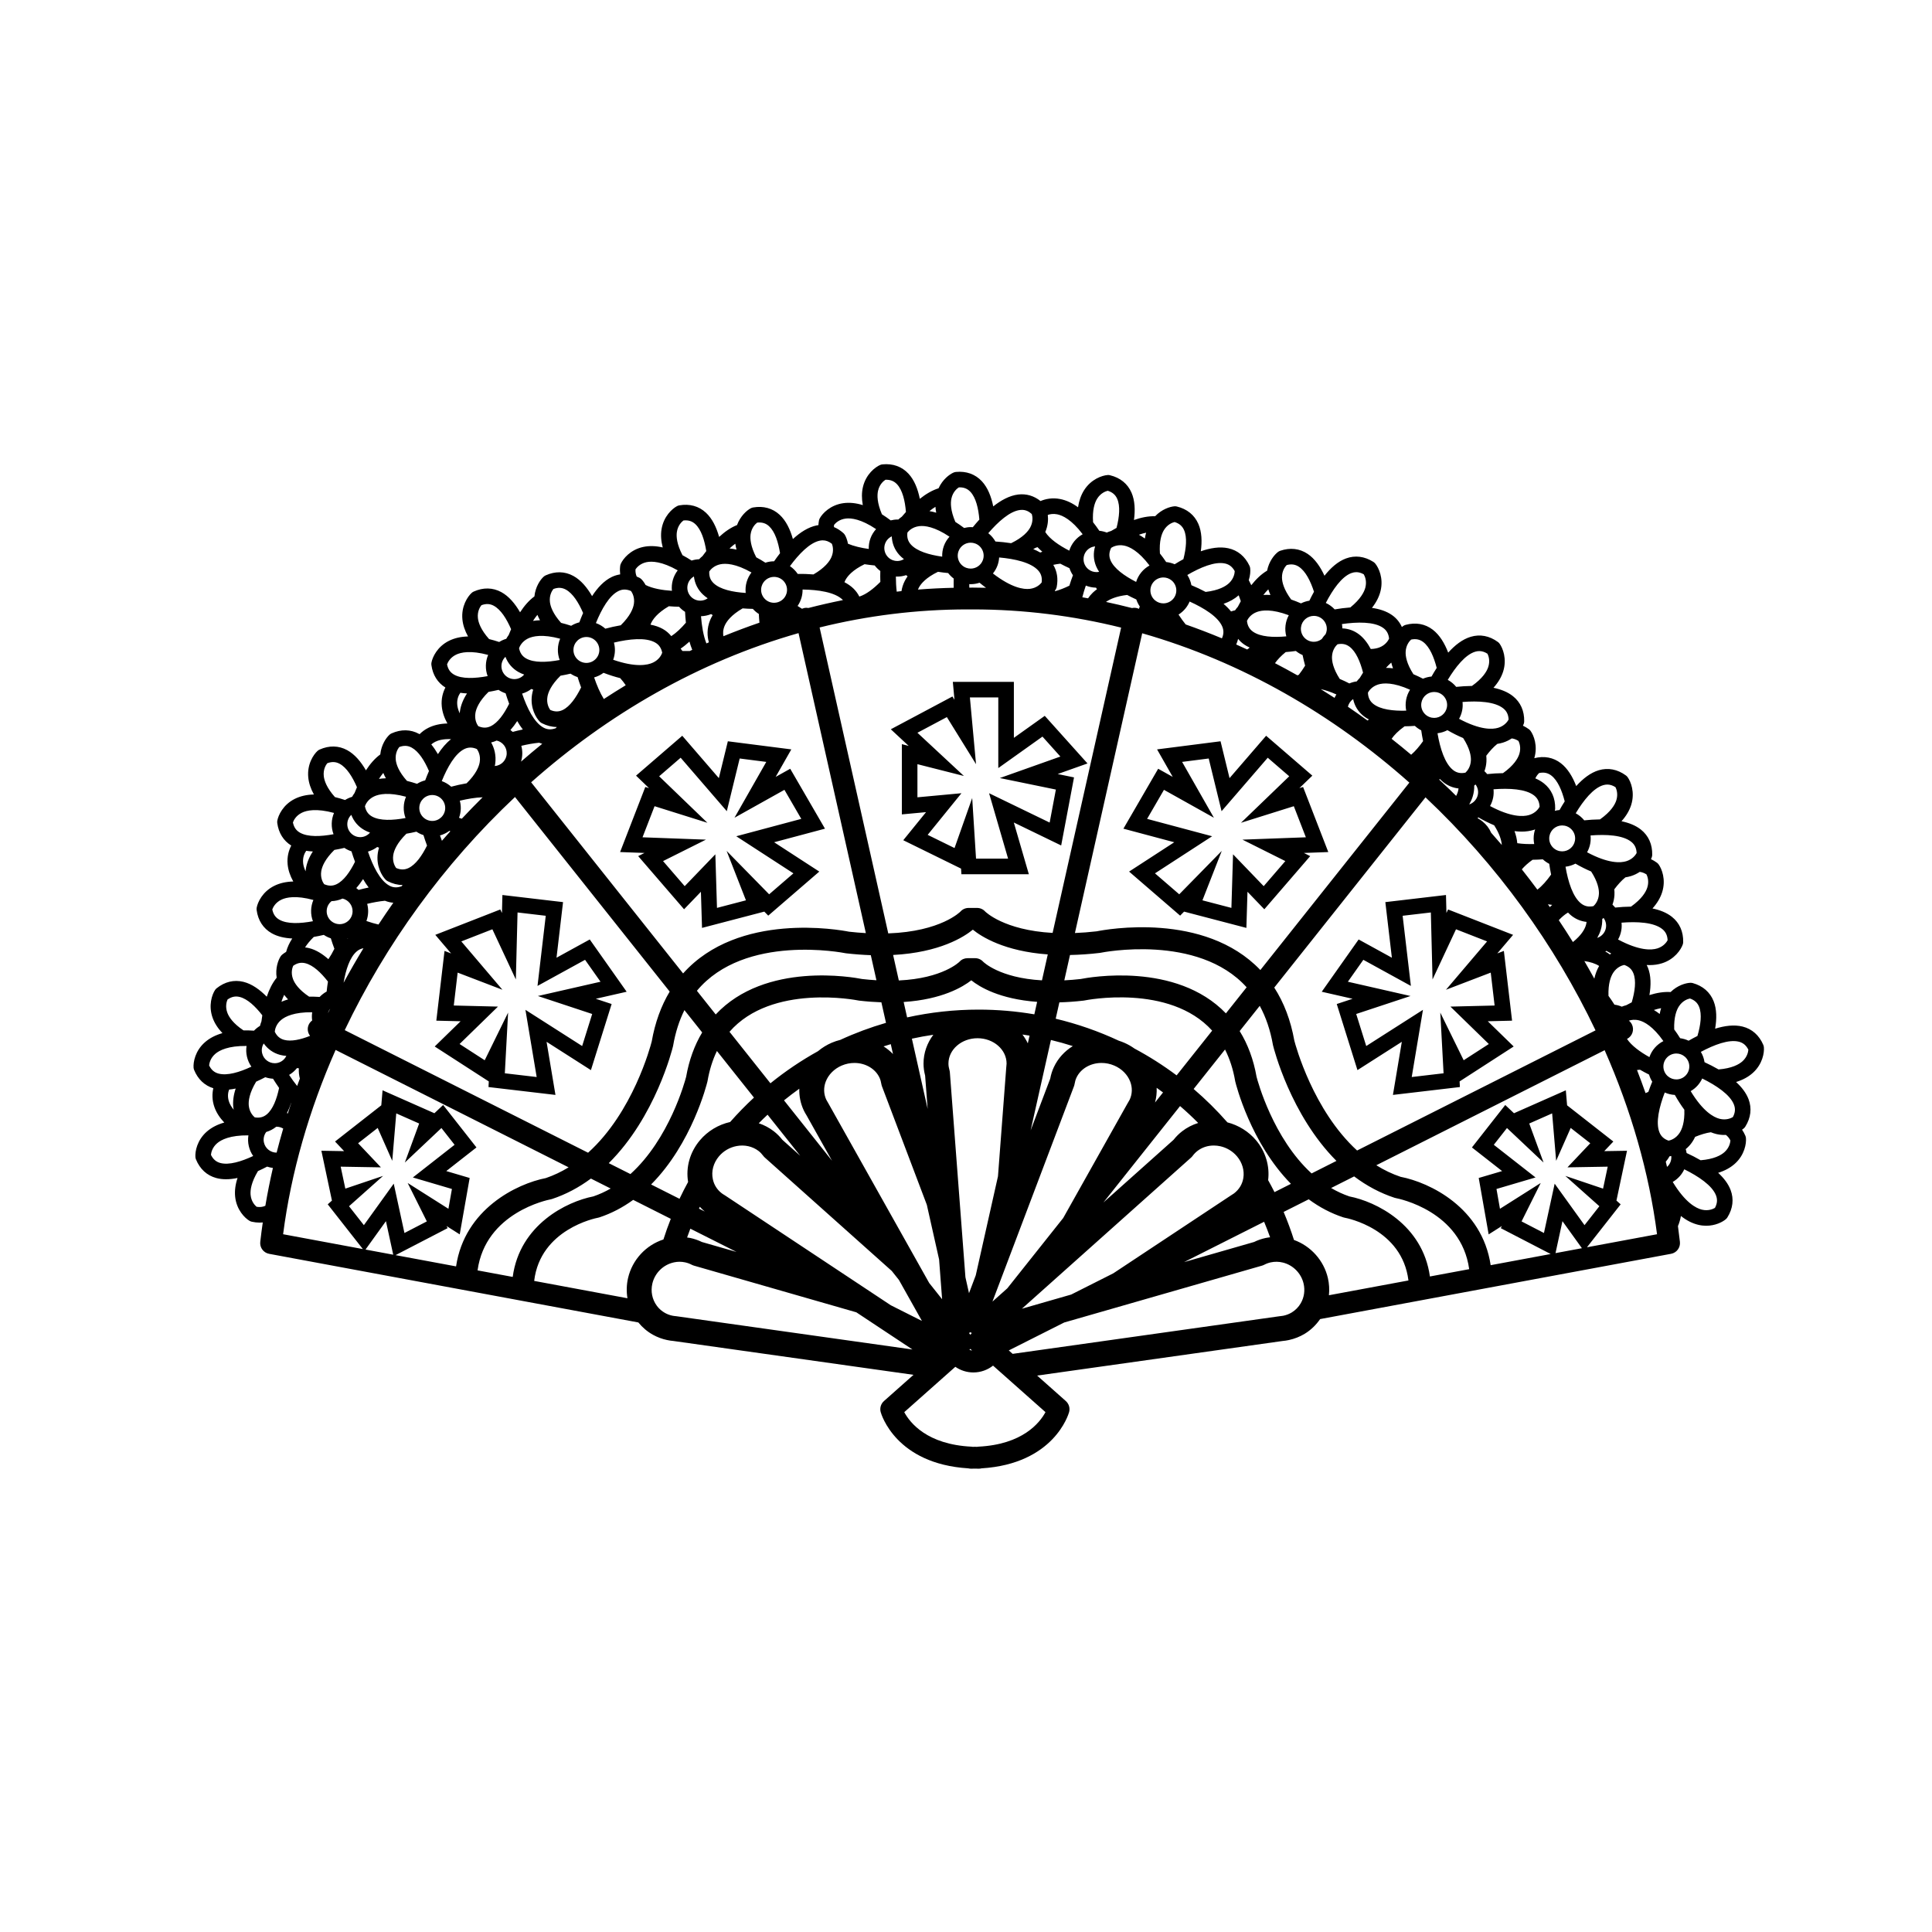 <?xml version="1.0" encoding="UTF-8"?> <svg xmlns="http://www.w3.org/2000/svg" xmlns:xlink="http://www.w3.org/1999/xlink" width="1080" zoomAndPan="magnify" viewBox="0 0 810 810" height="1080" preserveAspectRatio="xMidYMid meet" version="1.0"><defs><clipPath id="44befa3639"><path d="M 81 194.211 L 739.5 194.211 L 739.5 615.711 L 81 615.711 Z M 81 194.211 " clip-rule="nonzero"></path></clipPath></defs><g clip-path="url(#44befa3639)"><path fill="#000000" d="M 739.516 439.066 C 739.484 438.727 739.402 438.395 739.27 438.082 C 737.547 434.051 734.555 431.395 730.609 430.398 C 727.086 429.512 723.07 430.039 719.078 431.285 C 719.785 427.164 719.781 423.113 718.438 419.734 C 716.938 415.957 713.91 413.336 709.688 412.156 C 709.359 412.066 709.02 412.031 708.684 412.039 C 706.816 412.113 703.324 413.055 700.41 415.922 C 697.582 415.73 694.551 416.254 691.527 417.191 C 692.234 413.074 692.227 409.031 690.883 405.652 C 690.734 405.281 690.562 404.926 690.383 404.578 C 690.801 404.602 691.219 404.617 691.625 404.617 C 693.469 404.617 695.199 404.363 696.816 403.855 C 702.086 402.203 704.758 398.125 705.504 395.977 C 705.617 395.656 705.676 395.32 705.684 394.98 C 705.785 390.598 704.16 386.938 700.98 384.402 C 698.766 382.633 695.922 381.527 692.809 380.879 C 694.762 378.707 696.125 376.426 696.875 374.031 C 698.531 368.758 696.711 364.234 695.375 362.395 C 695.176 362.117 694.934 361.875 694.656 361.676 C 693.852 361.086 693.02 360.605 692.18 360.207 C 692.316 359.922 692.43 359.648 692.516 359.406 C 692.625 359.086 692.688 358.75 692.695 358.41 C 692.797 354.027 691.168 350.367 687.988 347.832 C 685.773 346.066 682.93 344.957 679.816 344.309 C 681.77 342.141 683.133 339.855 683.887 337.461 C 685.539 332.188 683.719 327.664 682.379 325.824 C 682.184 325.551 681.938 325.309 681.664 325.105 C 678.125 322.52 674.191 321.77 670.297 322.926 C 666.812 323.965 663.629 326.465 660.836 329.57 C 659.34 325.668 657.266 322.195 654.387 319.977 C 651.23 317.547 647.391 316.828 643.262 317.875 C 644.809 312.688 643.023 308.258 641.703 306.438 C 641.504 306.16 641.262 305.918 640.988 305.719 C 640.18 305.129 639.352 304.648 638.508 304.25 C 638.645 303.965 638.758 303.691 638.844 303.453 C 638.957 303.129 639.016 302.793 639.023 302.453 C 639.125 298.07 637.496 294.414 634.316 291.875 C 632.102 290.109 629.258 289 626.145 288.352 C 628.098 286.184 629.465 283.898 630.215 281.504 C 631.867 276.234 630.047 271.711 628.711 269.871 C 628.512 269.594 628.27 269.352 627.996 269.152 C 624.453 266.566 620.523 265.812 616.625 266.973 C 613.141 268.008 609.957 270.512 607.164 273.617 C 605.668 269.715 603.594 266.238 600.715 264.02 C 597.492 261.539 593.551 260.836 589.32 261.98 C 588.992 262.07 588.68 262.207 588.395 262.391 C 588.195 262.523 587.973 262.691 587.742 262.875 C 586.84 260.863 585.445 259.156 583.57 257.848 C 581.242 256.227 578.336 255.309 575.188 254.859 C 576.996 252.566 578.211 250.203 578.805 247.762 C 580.117 242.395 578.008 237.996 576.555 236.246 C 576.336 235.988 576.082 235.762 575.793 235.578 C 572.094 233.223 568.125 232.727 564.309 234.137 C 560.898 235.395 557.883 238.098 555.293 241.379 C 553.551 237.582 551.254 234.246 548.238 232.215 C 544.863 229.949 540.883 229.5 536.738 230.914 C 536.418 231.023 536.113 231.184 535.84 231.387 C 534.344 232.504 532.031 235.258 531.242 239.25 C 528.793 240.695 526.574 242.852 524.605 245.344 C 524.277 244.625 523.922 243.926 523.551 243.242 C 524.203 241.207 524.289 239.363 524.141 238.203 C 524.098 237.867 524.004 237.539 523.859 237.23 C 521.996 233.262 518.914 230.711 514.938 229.855 C 511.383 229.086 507.391 229.75 503.445 231.129 C 504.012 226.988 503.863 222.945 502.402 219.621 C 500.77 215.895 497.656 213.383 493.395 212.352 C 493.066 212.273 492.723 212.242 492.387 212.27 C 490.527 212.41 487.098 213.496 484.289 216.438 C 481.445 216.34 478.418 216.969 475.418 218.016 C 475.98 213.879 475.832 209.836 474.375 206.512 C 472.742 202.785 469.629 200.273 465.367 199.242 C 465.035 199.16 464.695 199.133 464.355 199.16 C 462.09 199.332 457.461 200.863 454.504 205.535 C 453.223 207.559 452.387 209.953 451.969 212.68 C 449.543 210.891 447.059 209.734 444.531 209.23 C 441.242 208.57 438.371 209.16 436.238 210.066 C 433.477 207.863 430.27 206.914 426.855 207.332 C 423.246 207.777 419.691 209.715 416.418 212.312 C 415.594 208.219 414.129 204.445 411.656 201.777 C 408.895 198.797 405.125 197.441 400.762 197.867 C 400.426 197.902 400.094 197.988 399.781 198.121 C 398.07 198.863 395.184 201.016 393.496 204.719 C 390.781 205.562 388.129 207.152 385.641 209.129 C 384.816 205.035 383.348 201.258 380.879 198.594 C 378.113 195.613 374.348 194.258 369.984 194.688 C 369.645 194.719 369.312 194.805 369 194.941 C 366.914 195.844 363.047 198.809 361.785 204.191 C 361.242 206.523 361.234 209.059 361.734 211.773 C 358.855 210.879 356.133 210.602 353.578 210.957 C 348.105 211.711 344.797 215.289 343.699 217.281 C 343.539 217.578 343.422 217.902 343.355 218.234 C 343.23 218.891 343.164 219.535 343.121 220.172 C 342.898 220.203 342.684 220.219 342.465 220.262 C 338.898 220.973 335.5 223.168 332.426 226 C 331.301 221.977 329.555 218.324 326.895 215.848 C 323.918 213.082 320.062 212.012 315.742 212.758 C 315.406 212.816 315.082 212.926 314.781 213.086 C 313.129 213.953 310.414 216.312 309.004 220.133 C 306.359 221.176 303.832 222.953 301.5 225.109 C 300.371 221.086 298.629 217.434 295.969 214.957 C 292.992 212.191 289.133 211.117 284.812 211.871 C 284.477 211.926 284.156 212.039 283.855 212.195 C 281.84 213.254 278.199 216.496 277.344 221.957 C 276.973 224.324 277.152 226.852 277.855 229.523 C 274.918 228.844 272.18 228.773 269.66 229.309 C 264.258 230.469 261.223 234.281 260.277 236.352 C 260.137 236.66 260.047 236.992 260.008 237.328 C 259.867 238.539 259.879 239.695 260.008 240.812 C 258.828 240.996 257.664 241.336 256.535 241.875 C 253.258 243.445 250.504 246.418 248.23 249.922 C 246.141 246.305 243.547 243.191 240.355 241.453 C 236.785 239.508 232.785 239.426 228.785 241.219 C 228.477 241.359 228.188 241.547 227.934 241.773 C 226.547 243.023 224.465 245.984 224.055 250.051 C 221.762 251.715 219.766 254.055 218.043 256.711 C 215.953 253.094 213.363 249.984 210.172 248.246 C 206.602 246.301 202.598 246.223 198.602 248.016 C 198.293 248.152 198.004 248.34 197.754 248.57 C 196.062 250.09 193.34 254.137 193.859 259.637 C 194.086 262.02 194.891 264.426 196.23 266.84 C 193.211 266.91 190.543 267.52 188.234 268.664 C 183.289 271.125 181.289 275.57 180.891 277.809 C 180.828 278.145 180.82 278.484 180.867 278.82 C 181.43 282.98 183.465 286.215 186.734 288.25 C 185.695 290.25 184.91 292.941 185.211 296.121 C 185.438 298.508 186.238 300.91 187.578 303.32 C 184.562 303.391 181.895 304 179.586 305.148 C 178.094 305.891 176.898 306.82 175.906 307.809 C 175.848 307.777 175.793 307.738 175.734 307.707 C 172.168 305.758 168.164 305.68 164.164 307.473 C 163.855 307.609 163.566 307.797 163.312 308.027 C 161.926 309.277 159.844 312.234 159.434 316.305 C 157.141 317.969 155.145 320.309 153.422 322.965 C 151.332 319.344 148.738 316.238 145.551 314.5 C 141.98 312.555 137.98 312.473 133.977 314.266 C 133.668 314.406 133.379 314.59 133.129 314.82 C 131.438 316.344 128.715 320.387 129.238 325.891 C 129.465 328.273 130.266 330.68 131.605 333.09 C 128.59 333.16 125.922 333.77 123.609 334.918 C 118.664 337.379 116.668 341.824 116.266 344.062 C 116.207 344.395 116.199 344.738 116.246 345.074 C 116.809 349.234 118.844 352.469 122.113 354.504 C 121.07 356.504 120.289 359.191 120.59 362.371 C 120.812 364.758 121.617 367.16 122.957 369.574 C 119.941 369.645 117.273 370.25 114.965 371.398 C 110.02 373.859 108.02 378.305 107.617 380.547 C 107.559 380.879 107.551 381.223 107.598 381.559 C 108.184 385.902 110.363 389.258 113.902 391.266 C 116.367 392.664 119.352 393.312 122.523 393.469 C 121.316 395.324 120.465 397.195 119.961 399.074 C 119.422 399.406 118.883 399.766 118.363 400.184 C 118.098 400.395 117.863 400.648 117.676 400.934 C 116.648 402.492 115.375 405.879 115.996 409.922 C 114.191 412.105 112.844 414.875 111.84 417.875 C 108.914 414.895 105.625 412.531 102.102 411.648 C 98.156 410.664 94.262 411.586 90.84 414.324 C 90.574 414.535 90.344 414.785 90.156 415.07 C 88.902 416.969 87.281 421.566 89.16 426.758 C 89.977 429.016 91.355 431.141 93.258 433.141 C 90.355 433.965 87.926 435.223 85.977 436.914 C 81.805 440.531 80.984 445.336 81.156 447.605 C 81.184 447.945 81.262 448.277 81.391 448.59 C 82.977 452.477 85.762 455.102 89.434 456.25 C 88.93 458.445 88.844 461.246 89.93 464.25 C 90.746 466.504 92.125 468.629 94.027 470.629 C 91.125 471.453 88.695 472.707 86.746 474.398 C 82.574 478.02 81.754 482.824 81.926 485.094 C 81.953 485.434 82.031 485.766 82.16 486.078 C 83.816 490.137 86.77 492.844 90.695 493.898 C 91.996 494.25 93.363 494.406 94.773 494.406 C 96.34 494.406 97.957 494.211 99.59 493.871 C 98.668 496.641 98.328 499.277 98.594 501.773 C 99.184 507.27 102.656 510.688 104.617 511.84 C 104.91 512.012 105.227 512.137 105.559 512.211 C 106.684 512.465 107.785 512.59 108.852 512.59 C 109.297 512.59 109.734 512.562 110.168 512.516 C 109.777 515.234 109.418 517.949 109.113 520.668 C 108.848 523.047 110.465 525.23 112.82 525.668 L 218.195 545.258 C 218.207 545.258 218.219 545.262 218.23 545.266 L 267.629 554.445 C 269.344 556.543 271.391 558.293 273.777 559.621 C 275.641 560.648 277.641 561.391 279.637 561.805 C 280.637 562.031 281.547 562.137 282.25 562.199 L 382.992 576.402 L 370.609 587.395 C 369.305 588.551 368.773 590.348 369.234 592.027 C 369.48 592.918 375.551 613.711 405.934 615.609 C 406.715 615.809 407.57 615.754 408.383 615.73 L 408.73 615.719 L 409.078 615.73 C 409.508 615.742 409.941 615.754 410.387 615.754 C 410.77 615.754 411.141 615.707 411.5 615.613 C 441.902 613.727 447.977 592.922 448.227 592.027 C 448.688 590.348 448.152 588.555 446.852 587.398 L 434.824 576.719 L 537.816 562.203 C 538.527 562.137 539.438 562.035 540.371 561.816 C 542.727 561.305 544.957 560.426 547.012 559.188 C 549.578 557.625 551.766 555.5 553.469 553.031 L 700.605 525.664 C 702.961 525.223 704.578 523.043 704.312 520.664 C 704.066 518.457 703.789 516.254 703.488 514.051 C 704.039 512.754 704.449 511.336 704.738 509.812 C 707.098 511.688 709.539 512.922 712.047 513.516 C 713.195 513.789 714.297 513.902 715.34 513.902 C 719.172 513.902 722.172 512.336 723.543 511.18 C 723.801 510.961 724.027 510.703 724.207 510.414 C 726.535 506.699 727.004 502.723 725.566 498.918 C 724.562 496.266 722.684 493.859 720.344 491.711 C 723.129 490.844 725.473 489.582 727.34 487.906 C 731.457 484.223 732.203 479.402 731.996 477.141 C 731.965 476.801 731.879 476.469 731.746 476.156 C 731.355 475.238 730.891 474.398 730.367 473.625 C 730.629 473.449 730.867 473.273 731.062 473.109 C 731.324 472.891 731.547 472.633 731.73 472.344 C 734.055 468.625 734.527 464.652 733.09 460.848 C 732.086 458.195 730.207 455.785 727.859 453.637 C 730.645 452.77 732.992 451.508 734.859 449.836 C 738.98 446.148 739.727 441.332 739.516 439.066 Z M 730.508 444.973 C 729.047 446.277 726.117 447.906 720.512 448.367 C 718.547 447.227 716.547 446.215 714.633 445.332 C 714.406 443.82 713.891 442.348 713.09 441.004 C 718.641 438.031 724.82 435.676 729.016 436.734 C 730.809 437.184 732.09 438.254 733.004 440.082 C 732.938 440.98 732.559 443.137 730.508 444.973 Z M 725.484 478.156 C 725.418 479.055 725.035 481.207 722.984 483.043 C 721.527 484.352 718.598 485.98 712.992 486.441 C 711.031 485.301 709.031 484.289 707.117 483.41 C 707.035 482.852 706.91 482.309 706.75 481.777 C 707.719 480.984 708.652 480.008 709.473 478.801 C 709.938 478.121 710.336 477.391 710.699 476.625 C 712.977 475.691 715.227 474.988 717.285 474.699 C 718.039 475.004 718.801 475.266 719.57 475.445 C 720.719 475.719 721.824 475.836 722.863 475.836 C 723.102 475.836 723.328 475.812 723.562 475.801 C 724.328 476.371 724.973 477.133 725.484 478.156 Z M 719.461 501.227 C 720.113 502.957 719.965 504.621 718.988 506.418 C 718.215 506.875 716.227 507.793 713.551 507.16 C 711.012 506.559 706.512 504.148 701.301 495.535 C 702.414 494.891 703.426 494.066 704.293 493.082 C 705.055 492.211 705.672 491.254 706.145 490.234 C 712.004 493.133 717.867 497.008 719.461 501.227 Z M 409.555 606.594 C 409.477 606.59 409.402 606.586 409.324 606.586 L 408.824 606.57 C 408.754 606.57 408.684 606.57 408.609 606.57 L 408.113 606.586 C 408.035 606.586 407.957 606.59 407.879 606.594 C 407.684 606.559 407.484 606.535 407.285 606.523 C 388.684 605.609 381.527 596.531 379.113 592.051 L 400.527 573.039 C 402.68 574.531 405.289 575.406 408.098 575.406 C 411.207 575.406 414.066 574.328 416.34 572.543 L 438.32 592.051 C 435.906 596.523 428.746 605.609 410.148 606.523 C 409.945 606.535 409.75 606.559 409.555 606.594 Z M 107.59 505.953 C 106.863 505.352 105.32 503.75 105.062 500.93 C 104.887 498.996 105.309 495.715 108.156 490.98 C 109.473 490.391 110.762 489.762 111.996 489.109 C 112.77 489.379 113.582 489.562 114.418 489.668 C 113.199 494.945 112.148 500.234 111.25 505.531 C 110.172 506.023 108.98 506.18 107.59 505.953 Z M 92.379 487.59 C 90.594 487.109 89.332 486.016 88.445 484.172 C 88.523 483.277 88.938 481.129 91.016 479.324 C 92.746 477.828 96.48 475.914 104.145 476.004 C 103.922 477.465 103.953 478.984 104.309 480.512 C 104.66 482.043 105.297 483.438 106.145 484.66 C 101.184 486.984 96.016 488.562 92.379 487.59 Z M 87.676 446.684 C 87.758 445.793 88.172 443.645 90.25 441.84 C 91.977 440.344 95.711 438.43 103.367 438.52 C 103.141 440 103.191 441.523 103.539 443.023 C 103.895 444.566 104.539 445.973 105.398 447.203 C 100.438 449.531 95.281 451.09 91.613 450.102 C 89.824 449.621 88.562 448.527 87.676 446.684 Z M 95.344 424.672 C 94.328 422.004 95.031 419.883 95.402 419.051 C 97.074 417.871 98.703 417.531 100.5 417.98 C 103.75 418.793 107.043 421.902 109.973 425.668 C 109.832 426.527 109.715 427.383 109.609 428.227 C 109.352 428.871 109.152 429.496 109.008 430.094 C 108.082 430.652 107.238 431.324 106.492 432.113 C 104.953 432.008 103.48 431.969 102.07 431.988 C 97.734 429.086 96.012 426.426 95.344 424.672 Z M 117.113 385.582 C 115.508 384.672 114.559 383.297 114.16 381.293 C 114.477 380.402 115.438 378.398 117.996 377.18 C 120.047 376.203 124.113 375.344 131.387 377.316 C 130.816 378.668 130.477 380.156 130.434 381.723 C 130.391 383.309 130.668 384.828 131.195 386.23 C 125.805 387.242 120.418 387.461 117.113 385.582 Z M 126.512 340.762 C 128.562 339.742 132.648 338.824 140.035 340.828 C 139.461 342.184 139.121 343.664 139.082 345.234 C 139.039 346.793 139.301 348.324 139.836 349.75 C 134.449 350.754 129.066 350.973 125.762 349.098 C 124.152 348.188 123.203 346.812 122.809 344.809 C 123.109 343.961 124.047 341.988 126.512 340.762 Z M 135.746 325.414 C 135.43 322.578 136.641 320.699 137.211 319.988 C 139.121 319.266 140.789 319.344 142.414 320.23 C 145.355 321.832 147.766 325.664 149.656 330.043 C 149.301 330.859 148.965 331.672 148.645 332.477 C 148.254 333.016 147.902 333.551 147.625 334.074 C 146.562 334.383 145.574 334.84 144.66 335.406 C 143.203 334.922 141.789 334.516 140.426 334.184 C 136.953 330.289 135.953 327.285 135.746 325.414 Z M 172.602 313.438 C 175.543 315.039 177.953 318.871 179.848 323.258 C 179.27 324.57 178.742 325.887 178.27 327.164 C 177.039 327.469 175.887 327.961 174.844 328.613 C 173.387 328.133 171.98 327.727 170.617 327.391 C 167.141 323.496 166.141 320.492 165.934 318.621 C 165.617 315.785 166.828 313.906 167.398 313.191 C 169.312 312.473 170.977 312.551 172.602 313.438 Z M 191.133 274.512 C 193.184 273.488 197.27 272.574 204.656 274.578 C 204.082 275.93 203.746 277.414 203.703 278.98 C 203.66 280.531 203.918 282.047 204.445 283.465 C 199.055 284.469 193.652 284.703 190.387 282.852 C 188.777 281.938 187.828 280.562 187.43 278.555 C 187.73 277.711 188.672 275.734 191.133 274.512 Z M 200.367 259.164 C 200.051 256.328 201.266 254.449 201.836 253.738 C 203.75 253.016 205.414 253.094 207.039 253.977 C 209.98 255.582 212.391 259.414 214.281 263.793 C 213.926 264.605 213.586 265.418 213.27 266.223 C 212.879 266.762 212.527 267.297 212.246 267.824 C 211.188 268.133 210.199 268.586 209.285 269.156 C 207.824 268.672 206.414 268.266 205.051 267.934 C 201.578 264.035 200.574 261.031 200.367 259.164 Z M 237.223 247.184 C 240.168 248.789 242.578 252.621 244.469 257.004 C 243.891 258.32 243.363 259.637 242.891 260.914 C 241.664 261.223 240.512 261.711 239.469 262.363 C 238.012 261.879 236.602 261.473 235.238 261.141 C 231.766 257.246 230.766 254.242 230.555 252.371 C 230.238 249.535 231.449 247.652 232.02 246.941 C 233.938 246.223 235.602 246.301 237.223 247.184 Z M 259.352 247.766 C 260.176 247.367 261.004 247.172 261.852 247.172 C 262.723 247.172 263.617 247.375 264.562 247.793 C 265.082 248.523 266.168 250.426 265.766 253.145 C 265.48 255.086 264.27 258.211 260.25 262.152 C 258.012 262.531 255.824 263.031 253.793 263.578 C 252.652 262.559 251.312 261.754 249.836 261.23 C 252.203 255.387 255.449 249.633 259.352 247.766 Z M 266.434 238.699 C 266.938 237.953 268.336 236.273 271.027 235.695 C 273.266 235.219 277.461 235.34 284.133 239.121 C 283.223 240.301 282.52 241.652 282.098 243.141 C 281.668 244.645 281.543 246.191 281.707 247.703 C 277.578 247.434 273.566 246.73 270.668 245.262 C 270.09 244.203 269.453 243.379 268.922 242.844 C 268.68 242.605 268.402 242.402 268.102 242.246 C 267.715 242.051 267.328 241.887 266.945 241.727 C 266.555 240.84 266.371 239.852 266.434 238.699 Z M 283.77 223.113 C 284.168 220.285 285.805 218.766 286.535 218.215 C 288.574 217.988 290.16 218.48 291.516 219.738 C 293.969 222.02 295.355 226.328 296.105 231.039 C 295.559 231.738 295.031 232.441 294.527 233.141 C 294.004 233.57 293.523 234.012 293.117 234.457 C 292.027 234.504 290.969 234.695 289.961 235.016 C 288.656 234.18 287.383 233.434 286.137 232.77 C 283.734 228.133 283.508 224.977 283.77 223.113 Z M 322.441 220.629 C 324.898 222.91 326.285 227.223 327.035 231.934 C 326.148 233.066 325.316 234.211 324.539 235.328 C 324.535 235.328 324.531 235.328 324.527 235.328 C 323.266 235.328 322.043 235.535 320.887 235.91 C 319.586 235.074 318.312 234.328 317.066 233.664 C 314.664 229.027 314.438 225.867 314.699 224.004 C 315.094 221.18 316.734 219.656 317.461 219.105 C 319.488 218.883 321.09 219.371 322.441 220.629 Z M 354.613 217.406 C 356.871 217.137 361.008 217.617 367.301 221.832 C 366.305 222.941 365.484 224.223 364.957 225.672 C 364.422 227.129 364.184 228.645 364.23 230.156 C 361.082 229.715 358.031 229.016 355.52 227.965 C 355.227 226.375 354.707 225.086 354.227 224.273 C 354.051 223.98 353.832 223.719 353.582 223.492 C 352.336 222.391 351.012 221.551 349.633 220.973 C 349.637 220.68 349.629 220.395 349.668 220.082 C 350.25 219.34 351.801 217.746 354.613 217.406 Z M 368.109 205.824 C 368.715 203.035 370.461 201.637 371.23 201.145 C 373.277 201.074 374.828 201.676 376.086 203.031 C 378.363 205.488 379.426 209.891 379.82 214.645 C 379.227 215.301 378.648 215.965 378.094 216.625 C 377.543 217.016 377.031 217.418 376.594 217.832 C 376.457 217.828 376.324 217.812 376.191 217.812 C 375.242 217.812 374.324 217.961 373.43 218.176 C 372.184 217.234 370.957 216.383 369.754 215.625 C 367.703 210.824 367.711 207.66 368.109 205.824 Z M 427.648 213.816 C 427.918 213.781 428.18 213.766 428.441 213.766 C 429.945 213.766 431.285 214.328 432.574 215.5 C 432.855 216.402 433.277 218.586 431.949 221.09 C 431.043 222.805 428.895 225.324 423.918 227.738 C 421.676 227.383 419.445 227.164 417.344 227.031 C 416.586 225.699 415.574 224.512 414.34 223.543 C 418.445 218.766 423.355 214.344 427.648 213.816 Z M 453.914 223.984 C 452.605 224.715 451.426 225.672 450.453 226.867 C 449.465 228.066 448.746 229.422 448.293 230.867 C 444.027 228.676 440.121 226.012 438.238 223.059 C 439.363 220.445 439.531 217.926 439.293 215.879 C 440.281 215.539 441.625 215.309 443.25 215.633 C 445.496 216.086 449.293 217.867 453.914 223.984 Z M 464.426 205.754 C 466.379 206.355 467.648 207.438 468.391 209.133 C 469.734 212.199 469.297 216.699 468.113 221.32 C 467.34 221.742 466.582 222.172 465.844 222.613 C 465.184 222.805 464.566 223.027 464.012 223.277 C 463.012 222.895 461.965 222.641 460.891 222.531 C 460.027 221.246 459.156 220.059 458.277 218.953 C 457.914 213.742 458.961 210.758 459.941 209.152 C 461.43 206.715 463.539 205.969 464.426 205.754 Z M 496.422 222.238 C 497.766 225.305 497.328 229.812 496.141 234.434 C 494.875 235.121 493.648 235.84 492.488 236.566 C 491.355 236.078 490.152 235.762 488.922 235.637 C 488.059 234.352 487.188 233.16 486.305 232.059 C 485.945 226.852 486.992 223.867 487.973 222.262 C 489.457 219.824 491.566 219.078 492.453 218.863 C 494.41 219.461 495.676 220.547 496.422 222.238 Z M 544.594 237.637 C 547.375 239.508 549.418 243.547 550.898 248.086 C 550.199 249.344 549.551 250.609 548.961 251.84 C 547.719 252.035 546.535 252.418 545.445 252.969 C 544.031 252.348 542.656 251.809 541.324 251.352 C 538.227 247.148 537.508 244.066 537.473 242.188 C 537.422 239.332 538.805 237.57 539.438 236.914 C 541.406 236.375 543.059 236.609 544.594 237.637 Z M 566.566 240.266 C 567.258 240.012 567.934 239.879 568.613 239.879 C 569.641 239.879 570.676 240.176 571.75 240.773 C 572.23 241.59 573.141 243.617 572.426 246.359 C 571.934 248.234 570.422 251.18 566.133 254.672 C 563.871 254.84 561.648 255.137 559.574 255.492 C 558.527 254.371 557.27 253.445 555.848 252.789 C 558.746 247.195 562.512 241.762 566.566 240.266 Z M 591.625 268.141 C 593.625 267.73 595.258 268.066 596.727 269.195 C 599.383 271.238 601.16 275.402 602.344 280.027 C 601.566 281.234 600.844 282.449 600.176 283.637 C 598.918 283.754 597.715 284.07 596.59 284.551 C 595.215 283.84 593.879 283.215 592.578 282.668 C 589.758 278.277 589.238 275.156 589.328 273.277 C 589.457 270.422 590.953 268.754 591.625 268.141 Z M 618.488 273.23 C 619.07 273.055 619.641 272.969 620.207 272.969 C 621.352 272.969 622.473 273.332 623.625 274.074 C 624.051 274.918 624.832 277 623.938 279.691 C 623.328 281.531 621.629 284.375 617.125 287.582 C 614.855 287.605 612.617 287.758 610.523 287.977 C 609.555 286.789 608.355 285.785 606.98 285.039 C 610.234 279.641 614.344 274.465 618.488 273.23 Z M 645.297 324.094 C 647.305 323.68 648.934 324.023 650.398 325.148 C 653.055 327.191 654.832 331.355 656.016 335.98 C 655.238 337.188 654.516 338.402 653.848 339.59 C 653.164 339.652 652.5 339.773 651.852 339.945 C 651.945 339.648 652.004 339.336 652.012 339.023 C 652.113 334.641 650.484 330.984 647.309 328.449 C 646.238 327.594 645.016 326.902 643.691 326.332 C 644.215 325.203 644.898 324.461 645.297 324.094 Z M 672.16 329.184 C 672.746 329.012 673.312 328.926 673.875 328.926 C 675.027 328.926 676.148 329.289 677.305 330.031 C 677.703 330.832 678.477 332.883 677.656 335.508 C 677.07 337.379 675.395 340.27 670.809 343.535 C 668.535 343.559 666.297 343.711 664.199 343.93 C 663.223 342.734 662.016 341.727 660.629 340.973 C 663.871 335.574 667.969 330.43 672.16 329.184 Z M 690.645 372.074 C 690.059 373.945 688.387 376.84 683.805 380.105 C 681.527 380.125 679.285 380.277 677.188 380.5 C 676.832 380.066 676.445 379.664 676.031 379.281 C 676.461 378.102 676.77 376.789 676.863 375.328 C 676.914 374.512 676.883 373.68 676.805 372.84 C 678.281 370.879 679.852 369.129 681.465 367.828 C 682.277 367.703 683.066 367.527 683.828 367.289 C 685.223 366.852 686.422 366.238 687.465 365.543 C 688.406 365.645 689.34 365.988 690.297 366.598 C 690.695 367.402 691.469 369.449 690.645 372.074 Z M 694.859 397.625 C 692.371 398.41 687.273 398.633 678.383 393.891 C 679.004 392.777 679.461 391.559 679.703 390.254 C 679.918 389.098 679.949 387.945 679.836 386.832 C 686.359 386.32 693.344 386.664 696.91 389.508 C 698.352 390.664 699.074 392.168 699.152 394.211 C 698.723 394.996 697.484 396.801 694.859 397.625 Z M 712.371 422.145 C 713.609 425.262 713.008 429.75 711.66 434.332 C 710.379 434.973 709.137 435.645 707.957 436.324 C 706.84 435.789 705.645 435.445 704.41 435.277 C 703.594 433.961 702.762 432.738 701.918 431.602 C 701.738 426.383 702.891 423.438 703.926 421.867 C 705.496 419.484 707.629 418.812 708.523 418.629 C 710.457 419.297 711.688 420.426 712.371 422.145 Z M 665.34 522.926 L 669.449 517.684 L 675.68 509.75 L 679.465 504.922 L 677.703 503.352 L 678.477 499.691 L 680.43 490.48 L 682.129 482.461 L 673.93 482.598 L 672.586 482.621 L 676.402 478.594 L 670.754 474.168 L 662.551 467.746 L 657.012 463.41 L 656.48 457.113 L 648.102 460.82 L 638.5 465.066 L 634.746 466.73 L 631.082 463.273 L 626.664 468.898 L 621.148 475.93 L 617.113 481.074 L 622.258 485.102 L 629.77 490.98 L 625.559 492.223 L 619.961 493.871 L 620.973 499.617 L 622.434 507.922 L 624.125 517.52 L 629.652 514.02 L 629.207 514.918 L 634.918 517.875 L 644.301 522.734 L 650.125 525.754 L 624.969 530.434 C 621.371 506.281 599.355 495.711 587.195 493.383 C 583.699 492.207 580.297 490.586 577.023 488.535 L 672.754 440.301 C 683.879 465.531 691.387 491.645 694.719 517.461 Z M 645.953 495.973 L 628.867 506.789 L 627.406 498.484 L 643.781 493.656 L 626.285 479.961 L 631.805 472.93 L 647.145 487.395 L 641.145 471.039 L 650.742 466.793 L 652.422 486.68 L 658.523 472.891 L 666.73 479.312 L 657.168 489.418 L 674.043 489.129 L 672.09 498.34 L 656.266 493.004 L 670.543 505.719 L 664.316 513.652 L 651.801 496.258 L 647.309 516.938 L 637.922 512.078 Z M 653.688 518.324 L 655.066 511.98 L 659.012 517.465 L 663.223 523.316 L 652.156 525.375 Z M 146.332 505.719 L 160.605 493.004 L 144.781 498.34 L 142.832 489.129 L 159.703 489.418 L 150.141 479.312 L 158.348 472.891 L 164.453 486.68 L 166.133 466.793 L 175.73 471.039 L 169.73 487.395 L 185.07 472.93 L 190.586 479.961 L 173.094 493.656 L 189.469 498.484 L 188.004 506.789 L 170.918 495.973 L 178.953 512.078 L 169.566 516.938 L 165.074 496.258 L 152.559 513.652 Z M 157.855 517.465 L 161.805 511.98 L 163.184 518.324 L 164.863 526.039 L 153.242 523.879 Z M 172.57 522.734 L 181.953 517.875 L 187.664 514.914 L 187.215 514.02 L 192.742 517.52 L 194.434 507.926 L 195.898 499.617 L 196.91 493.871 L 191.312 492.219 L 187.102 490.977 L 194.609 485.098 L 199.758 481.07 L 195.723 475.926 L 190.203 468.898 L 185.789 463.27 L 182.125 466.727 L 178.367 465.066 L 168.77 460.82 L 160.391 457.113 L 159.859 463.41 L 154.32 467.746 L 146.113 474.168 L 140.469 478.59 L 144.281 482.621 L 142.941 482.598 L 134.742 482.457 L 136.441 490.48 L 138.391 499.691 L 139.168 503.352 L 137.406 504.922 L 141.191 509.75 L 147.418 517.684 L 152.121 523.672 L 118.695 517.457 C 122.031 491.609 129.555 465.461 140.703 440.191 L 238.391 489.41 C 235.316 491.289 232.133 492.797 228.852 493.91 C 216.73 496.27 194.793 506.867 191.211 530.938 L 165.836 526.219 Z M 122.926 404.91 C 124.598 403.73 126.23 403.395 128.023 403.84 C 131.273 404.656 134.566 407.766 137.496 411.531 C 137.266 412.949 137.086 414.355 136.949 415.711 C 135.859 416.309 134.867 417.066 134.012 417.973 C 132.473 417.871 131.004 417.828 129.594 417.848 C 125.258 414.945 123.535 412.289 122.867 410.531 C 121.852 407.867 122.551 405.742 122.926 404.91 Z M 308.277 227.949 C 308.391 228.754 308.562 229.578 308.781 230.418 C 307.781 230.184 306.809 230.039 305.859 229.949 C 306.652 229.199 307.461 228.535 308.277 227.949 Z M 628.199 305.102 C 625.707 305.883 620.609 306.109 611.723 301.363 C 612.344 300.254 612.801 299.035 613.043 297.73 C 613.258 296.574 613.289 295.426 613.172 294.309 C 619.699 293.793 626.684 294.141 630.246 296.988 C 631.691 298.141 632.414 299.645 632.488 301.688 C 632.059 302.473 630.824 304.277 628.199 305.102 Z M 681.871 361.055 C 679.379 361.84 674.281 362.066 665.395 357.32 C 666.016 356.207 666.473 354.992 666.715 353.684 C 666.926 352.527 666.961 351.379 666.844 350.266 C 673.371 349.75 680.359 350.094 683.922 352.941 C 685.363 354.094 686.086 355.598 686.164 357.641 C 685.734 358.426 684.496 360.234 681.871 361.055 Z M 568.965 482.359 C 550.52 465.488 543.184 438.332 542.648 436.266 C 541.141 427.801 538.309 420.348 534.238 414.051 L 597.648 334.289 C 627.598 362.477 651.895 396.195 668.934 431.988 Z M 549.887 491.969 C 533.754 477.199 527.324 453.406 526.82 451.465 C 525.551 444.223 523.16 437.797 519.738 432.285 L 528.152 421.703 C 530.738 426.434 532.594 431.895 533.672 438.016 C 533.691 438.117 533.711 438.215 533.734 438.312 C 534.047 439.582 541.039 467.387 560.309 486.715 Z M 545.332 546.422 C 544.418 547.988 543.117 549.312 541.59 550.242 C 540.535 550.879 539.383 551.336 538.086 551.617 C 537.746 551.695 537.332 551.754 536.75 551.805 C 536.66 551.812 536.566 551.82 536.477 551.832 L 424.555 567.609 L 422.934 566.168 L 446.184 554.457 L 529.102 530.625 C 529.434 530.527 529.762 530.395 530.07 530.234 C 530.938 529.781 531.859 529.449 532.789 529.25 C 534.457 528.891 536.168 528.918 537.844 529.332 C 542.125 530.383 545.543 533.848 546.539 538.164 C 547.203 541.023 546.773 543.953 545.332 546.422 Z M 255.227 487.66 C 274.812 468.25 281.84 439.973 282.152 438.684 C 282.176 438.586 282.195 438.488 282.215 438.387 C 283.164 432.883 284.758 427.906 286.949 423.496 L 294.391 432.859 C 291.156 438.238 288.891 444.473 287.664 451.465 C 287.148 453.445 280.637 477.484 264.309 492.23 Z M 144.535 431.887 C 161.598 396.078 185.93 362.34 215.914 334.152 L 280.773 415.73 C 277.148 421.777 274.609 428.797 273.234 436.664 C 272.695 438.777 265.359 466.355 246.555 483.285 Z M 117.879 427.609 C 119.621 426.152 123.348 424.301 130.891 424.387 C 130.719 425.523 130.711 426.684 130.875 427.844 C 130.32 428.254 129.844 428.781 129.512 429.438 C 128.691 431.066 128.949 432.941 130 434.293 C 125.988 435.875 122.062 436.75 119.137 435.965 C 117.352 435.484 116.086 434.395 115.199 432.551 C 115.281 431.609 115.711 429.43 117.879 427.609 Z M 194.727 314.016 C 195.551 313.621 196.379 313.422 197.23 313.422 C 198.098 313.422 198.992 313.629 199.934 314.043 C 200.484 314.812 201.582 316.746 201.121 319.543 C 200.805 321.457 199.574 324.531 195.625 328.402 C 193.387 328.781 191.203 329.281 189.168 329.828 C 188.027 328.809 186.688 328.004 185.211 327.48 C 187.578 321.641 190.824 315.883 194.727 314.016 Z M 398.082 225.012 C 397.086 226.121 396.266 227.402 395.734 228.855 C 395.188 230.348 394.965 231.879 395.02 233.383 C 389.59 232.621 384.414 231.109 381.879 228.273 C 380.645 226.895 380.18 225.293 380.441 223.266 C 381.027 222.52 382.574 220.93 385.387 220.59 C 387.652 220.309 391.793 220.797 398.082 225.012 Z M 704.164 474.996 C 702.594 477.375 700.461 478.047 699.57 478.23 C 697.637 477.562 696.402 476.43 695.719 474.715 C 694.074 470.574 695.656 464.016 697.953 458.035 C 699.285 458.629 700.715 458.977 702.184 459.055 C 703.48 461.355 704.809 463.422 706.168 465.254 C 706.352 470.477 705.199 473.426 704.164 474.996 Z M 528.41 406.691 C 504.891 382.066 463.609 389.688 459.785 390.461 C 456.645 390.824 453.609 391.055 450.668 391.172 L 478.871 265.504 C 520.941 277.531 558.887 299.691 590.879 328.117 Z M 513.969 424.855 C 493.047 403.133 456.594 409.75 453.039 410.457 C 450.703 410.723 448.43 410.906 446.215 411.016 L 448.598 400.387 C 452.57 400.309 456.742 400.027 461.043 399.52 C 461.176 399.504 461.316 399.48 461.453 399.453 C 461.871 399.363 502.195 391.246 522.656 413.926 Z M 292.18 415.391 C 312.234 391.27 353.891 399.52 354.32 399.613 C 354.457 399.641 354.594 399.66 354.734 399.68 C 358.277 400.082 361.742 400.34 365.09 400.461 L 367.449 410.973 C 365.496 410.859 363.492 410.691 361.449 410.457 C 357.871 409.742 320.914 403.027 300.066 425.316 Z M 222.688 327.984 C 254.711 299.566 292.688 277.426 334.789 265.434 L 363.012 391.211 C 360.715 391.082 358.363 390.887 355.965 390.617 C 352.074 389.844 309.629 382.133 286.395 408.113 Z M 110.668 479.035 C 110.293 477.422 110.699 475.824 111.613 474.59 C 113.125 474.148 114.535 473.41 115.816 472.387 C 115.863 472.387 115.91 472.379 115.953 472.379 C 116.953 472.379 117.91 472.668 118.738 473.16 C 117.758 476.516 116.828 479.879 115.973 483.246 C 115.969 483.246 115.965 483.246 115.961 483.246 C 113.48 483.246 111.242 481.547 110.668 479.035 Z M 107.387 453.492 C 108.707 452.902 109.992 452.273 111.227 451.625 C 112.254 451.98 113.34 452.195 114.469 452.262 C 115.25 453.531 116.098 454.832 117.008 456.125 C 116.031 460.793 114.434 465.035 111.867 467.191 C 110.453 468.379 108.832 468.793 106.816 468.465 C 106.129 467.891 104.602 466.324 104.309 463.59 C 104.102 461.641 104.492 458.312 107.387 453.492 Z M 136.965 381.887 C 137.004 380.227 137.801 378.781 138.996 377.812 C 140.57 377.762 142.121 377.402 143.617 376.73 C 146.082 377.305 147.891 379.543 147.82 382.164 C 147.742 385.121 145.32 387.461 142.387 387.461 C 142.344 387.461 142.297 387.457 142.25 387.457 C 139.246 387.371 136.879 384.879 136.965 381.887 Z M 324.527 241.859 C 325.02 241.859 325.52 241.926 326.016 242.066 C 328.902 242.887 330.578 245.887 329.762 248.773 C 329.082 251.168 326.902 252.723 324.531 252.723 C 324.043 252.723 323.543 252.656 323.051 252.52 C 320.164 251.695 318.488 248.695 319.309 245.812 C 319.984 243.418 322.16 241.859 324.527 241.859 Z M 435.293 239.195 C 436.523 240.574 436.984 242.176 436.723 244.199 C 436.141 244.945 434.59 246.535 431.777 246.879 C 429.207 247.184 424.176 246.512 416.289 240.43 C 417.094 239.43 417.754 238.309 418.207 237.066 C 418.609 235.961 418.828 234.836 418.898 233.719 C 425.422 234.297 432.254 235.797 435.293 239.195 Z M 437 231.309 C 436.699 231.414 436.41 231.531 436.121 231.645 C 435.199 231.113 434.219 230.637 433.191 230.211 C 433.883 229.77 434.516 229.527 434.973 229.395 C 435.602 230.055 436.281 230.695 437 231.309 Z M 512.449 262.723 C 513.125 264.336 513.07 265.914 512.293 267.629 C 507.27 265.535 502.203 263.594 497.098 261.801 C 496.141 260.629 495.141 259.242 494.105 257.664 C 495.191 256.98 496.176 256.121 497.012 255.102 C 497.746 254.199 498.32 253.219 498.754 252.195 C 504.715 254.891 510.711 258.562 512.449 262.723 Z M 643.234 333.551 C 644.68 334.707 645.402 336.207 645.48 338.25 C 645.031 339.082 643.766 340.91 641.047 341.715 C 638.559 342.453 633.488 342.621 624.711 337.938 C 625.328 336.824 625.785 335.605 626.031 334.301 C 626.242 333.152 626.273 332.016 626.164 330.91 C 632.684 330.406 639.711 330.738 643.234 333.551 Z M 674.941 400.148 C 674.34 399.691 673.699 399.277 673.016 398.906 C 673.18 398.832 673.336 398.742 673.496 398.656 C 674.184 399.051 674.863 399.426 675.535 399.781 C 675.336 399.898 675.141 400.02 674.941 400.148 Z M 467.164 446.75 C 470.293 448.086 472.727 450.535 473.848 453.469 C 474.809 455.984 474.73 458.668 473.637 461.016 C 473.484 461.344 473.27 461.719 472.977 462.184 C 472.922 462.262 472.871 462.348 472.824 462.43 L 445.758 510.652 L 422.312 540.145 L 416.09 545.703 L 450.262 455.441 C 450.391 455.109 450.48 454.766 450.535 454.418 C 450.691 453.438 450.945 452.59 451.312 451.812 C 453.059 448.062 457.184 445.645 461.816 445.645 C 463.656 445.645 465.453 446.016 467.164 446.75 Z M 347.215 462.434 C 347.168 462.352 347.121 462.266 347.066 462.188 C 346.777 461.73 346.566 461.355 346.414 461.035 C 345.312 458.672 345.238 455.984 346.195 453.469 C 347.316 450.539 349.754 448.09 352.879 446.746 C 354.59 446.016 356.383 445.645 358.219 445.645 C 362.852 445.645 366.98 448.066 368.727 451.805 C 369.094 452.598 369.352 453.461 369.488 454.375 C 369.543 454.738 369.637 455.098 369.766 455.445 L 388.578 505.121 L 393.719 528.035 L 394.984 544.707 L 389.57 537.898 Z M 406.836 559.613 L 406.25 558.875 C 406.457 558.781 406.648 558.66 406.836 558.543 C 407.023 558.66 407.215 558.781 407.422 558.875 Z M 422.016 445.906 C 422.016 446.262 421.98 446.664 421.91 447.18 C 421.898 447.285 421.887 447.391 421.879 447.492 L 418.406 493.18 L 409.09 534.691 L 406.262 542.172 L 404.762 535.504 L 398.238 449.617 C 398.211 449.254 398.145 448.891 398.039 448.539 C 397.777 447.641 397.641 446.75 397.641 445.906 C 397.641 440.047 403.109 435.281 409.828 435.281 C 416.547 435.281 422.016 440.047 422.016 445.906 Z M 406.836 565.52 C 407.023 565.742 407.242 565.957 407.48 566.145 C 407.512 566.172 407.551 566.188 407.582 566.215 C 407.176 566.16 406.789 566.074 406.426 565.918 C 406.566 565.789 406.715 565.66 406.836 565.52 Z M 387.191 445.906 C 387.191 447.562 387.418 449.25 387.859 450.922 L 388.922 464.91 L 382.312 435.473 C 385.281 434.816 388.281 434.277 391.305 433.828 C 388.723 437.254 387.191 441.414 387.191 445.906 Z M 374.391 441.91 C 373.211 440.691 371.887 439.613 370.441 438.703 C 371.445 438.379 372.449 438.066 373.461 437.766 Z M 441.852 447.375 C 441.145 448.879 440.637 450.469 440.316 452.211 L 432.098 473.922 L 440.605 436.016 C 443.695 436.758 446.758 437.613 449.777 438.578 C 446.344 440.695 443.559 443.715 441.852 447.375 Z M 430.918 437.43 C 430.297 436.121 429.535 434.887 428.656 433.734 C 429.656 433.875 430.652 434.023 431.645 434.191 Z M 336.957 465.473 C 337.293 466.184 337.684 466.887 338.176 467.668 L 348.828 486.648 L 328.699 461.332 C 330.789 459.633 332.926 458.012 335.109 456.453 C 335.016 459.535 335.617 462.602 336.957 465.473 Z M 335.477 484.539 L 328.012 477.871 C 326.934 476.496 325.723 475.289 324.402 474.27 C 322.488 472.797 320.371 471.68 318.113 470.93 C 319.324 469.707 320.551 468.512 321.805 467.344 Z M 318.023 482.543 C 318.734 483.094 319.371 483.75 319.969 484.555 C 320.18 484.836 320.418 485.102 320.684 485.336 L 373.891 532.863 L 376.875 536.617 L 386.527 553.809 L 373.461 547.23 L 303.969 501.18 C 303.895 501.133 303.82 501.082 303.742 501.039 C 303.344 500.805 302.93 500.547 302.562 500.262 C 300.633 498.77 299.355 496.746 298.859 494.371 C 298.152 491.082 299.082 487.598 301.406 484.82 C 303.297 482.57 305.934 481.031 308.836 480.488 C 312.145 479.855 315.508 480.609 318.023 482.543 Z M 518.633 484.82 C 520.832 487.438 521.793 490.758 521.27 493.922 C 520.848 496.473 519.531 498.664 517.395 500.32 C 517.09 500.559 516.691 500.809 516.301 501.035 C 516.223 501.082 516.148 501.129 516.074 501.18 L 466.746 533.855 L 449.105 542.746 L 428.434 548.688 L 499.348 485.336 C 499.609 485.098 499.848 484.836 500.059 484.555 C 500.637 483.773 501.297 483.102 502.02 482.543 C 503.953 481.051 506.328 480.266 508.891 480.266 C 509.816 480.266 510.754 480.371 511.664 480.578 C 514.375 481.191 516.852 482.703 518.633 484.82 Z M 495.645 474.27 C 494.309 475.297 493.09 476.508 492.02 477.871 L 462.609 504.145 L 494.746 463.723 C 497.363 465.973 499.902 468.336 502.348 470.809 C 499.934 471.555 497.668 472.707 495.645 474.27 Z M 484.254 462.234 C 484.801 460.223 485.031 458.148 484.934 456.07 C 485.832 456.707 486.727 457.352 487.609 458.016 Z M 410.297 423.285 C 400.109 423.285 390.066 424.402 380.312 426.551 L 378.863 420.09 C 394.992 419.031 403.73 413.742 407.223 410.996 C 410.629 413.742 419.027 418.875 434.824 420.035 L 433.652 425.262 C 425.996 423.961 418.191 423.285 410.297 423.285 Z M 374.441 400.375 C 394 399.332 404.152 392.816 407.832 389.797 L 407.906 389.797 C 411.465 392.691 421.059 398.828 439.285 400.145 L 436.848 411.016 C 418.961 410.008 412.238 403.25 412.215 403.223 C 411.348 402.266 410.117 401.719 408.824 401.719 L 405.66 401.719 C 404.367 401.719 403.184 402.215 402.316 403.172 C 402.246 403.25 395.32 410.207 376.836 411.062 Z M 441.309 391.125 C 420.809 389.988 413.074 382.191 413.031 382.152 C 412.168 381.199 410.938 380.656 409.648 380.656 L 406.082 380.656 C 404.785 380.656 403.551 381.203 402.688 382.168 C 402.605 382.254 394.488 390.547 372.406 391.328 L 343.625 263.066 C 363.488 258.152 384.215 255.496 405.625 255.496 C 405.93 255.5 406.246 255.496 406.559 255.508 C 406.652 255.512 406.746 255.512 406.844 255.508 C 407.168 255.496 407.484 255.492 407.793 255.496 C 429.289 255.496 450.098 258.176 470.035 263.129 Z M 109.898 441.547 C 109.562 440.098 109.844 438.648 110.57 437.477 C 112.27 439.863 114.594 441.504 117.441 442.27 C 118.281 442.496 119.16 442.617 120.051 442.691 C 119.359 444.113 118.07 445.234 116.41 445.621 C 116.004 445.715 115.59 445.762 115.188 445.762 C 112.715 445.762 110.477 444.059 109.898 441.547 Z M 145.609 345.398 C 145.648 343.91 146.285 342.582 147.277 341.629 C 148.328 344.363 150.164 346.535 152.73 347.988 C 153.484 348.418 154.293 348.773 155.137 349.066 C 154.137 350.227 152.676 350.977 151.035 350.977 C 150.988 350.977 150.941 350.977 150.895 350.973 C 147.895 350.895 145.523 348.398 145.609 345.398 Z M 210.23 279.148 C 210.27 277.66 210.906 276.332 211.902 275.375 C 212.949 278.109 214.789 280.281 217.352 281.734 C 218.109 282.164 218.914 282.52 219.758 282.812 C 218.762 283.977 217.297 284.723 215.66 284.723 C 215.613 284.723 215.562 284.723 215.516 284.723 C 212.52 284.645 210.148 282.145 210.23 279.148 Z M 288.379 244.918 C 288.785 243.484 289.73 242.363 290.93 241.684 C 291.273 244.59 292.516 247.148 294.637 249.188 C 295.266 249.793 295.965 250.34 296.711 250.84 C 295.812 251.469 294.727 251.832 293.598 251.832 C 293.109 251.832 292.613 251.766 292.121 251.629 C 289.234 250.809 287.555 247.801 288.379 244.918 Z M 353.242 251.41 C 353.301 251.469 353.34 251.535 353.395 251.594 C 348.559 252.566 343.742 253.66 338.949 254.898 C 338.359 254.789 337.738 254.789 337.113 254.93 C 336.809 255 336.512 255.098 336.234 255.223 C 335.641 254.863 335.023 254.473 334.391 254.055 C 335.117 253.004 335.68 251.824 336.043 250.551 C 336.363 249.422 336.5 248.281 336.488 247.16 C 343.035 247.254 349.957 248.246 353.242 251.41 Z M 371.09 227.91 C 371.602 226.512 372.629 225.457 373.875 224.867 C 374 227.793 375.047 230.438 377.016 232.633 C 377.598 233.281 378.27 233.867 378.977 234.418 C 378.141 234.918 377.18 235.207 376.184 235.207 C 375.562 235.207 374.938 235.102 374.32 234.875 C 371.508 233.848 370.055 230.727 371.09 227.91 Z M 459.129 229.062 C 458.293 231.859 458.422 234.691 459.555 237.402 C 459.895 238.207 460.32 238.984 460.809 239.738 C 460.449 239.816 460.082 239.859 459.711 239.859 C 458.5 239.859 457.285 239.457 456.277 238.637 C 453.957 236.738 453.609 233.316 455.508 230.992 C 456.449 229.844 457.762 229.211 459.129 229.062 Z M 565.848 271.176 C 568.504 273.219 570.281 277.383 571.465 282.008 C 570.984 282.75 570.527 283.5 570.09 284.242 C 569.609 284.723 569.176 285.203 568.809 285.684 C 567.73 285.828 566.691 286.117 565.719 286.531 C 564.34 285.82 563 285.191 561.695 284.645 C 558.879 280.258 558.359 277.137 558.445 275.258 C 558.578 272.406 560.07 270.738 560.746 270.125 C 562.754 269.707 564.383 270.051 565.848 271.176 Z M 616.68 318.82 C 616.547 321.668 615.059 323.332 614.383 323.945 C 612.375 324.359 610.746 324.02 609.277 322.891 C 605.75 320.176 603.758 313.73 602.68 307.418 C 604.156 307.242 605.562 306.801 606.836 306.129 C 609.129 307.449 611.328 308.551 613.434 309.43 C 616.25 313.82 616.766 316.941 616.68 318.82 Z M 670.352 374.773 C 670.219 377.621 668.727 379.285 668.055 379.898 C 666.043 380.312 664.418 379.973 662.949 378.844 C 659.422 376.129 657.43 369.684 656.348 363.371 C 657.828 363.195 659.23 362.754 660.508 362.086 C 662.797 363.402 664.996 364.504 667.102 365.383 C 669.922 369.773 670.438 372.895 670.352 374.773 Z M 668.422 410.305 C 667.062 407.832 665.676 405.375 664.25 402.93 C 666.68 403.285 668.828 403.938 670.445 404.984 C 669.539 406.555 668.863 408.328 668.422 410.305 Z M 699.383 488.773 C 699.234 488.941 699.062 489.07 698.902 489.215 C 698.734 488.492 698.559 487.773 698.387 487.051 C 699.02 486.309 699.547 485.539 699.977 484.77 C 700.199 484.746 700.438 484.707 700.691 484.66 C 700.832 486.105 700.414 487.602 699.383 488.773 Z M 691.367 450.52 C 691.672 451.562 692.117 452.566 692.711 453.504 C 692.141 454.867 691.586 456.305 691.074 457.785 C 690.68 457.957 690.289 458.125 689.902 458.285 C 688.77 455.051 687.574 451.828 686.328 448.613 C 686.73 448.566 687.141 448.52 687.574 448.484 C 688.836 449.219 690.109 449.895 691.367 450.52 Z M 158.684 387.613 C 157.164 387.27 155.469 386.777 153.625 386.137 C 154.055 384.949 154.312 383.672 154.348 382.332 C 154.379 381.16 154.23 380.02 153.941 378.941 C 156.41 378.348 158.965 377.875 161.402 377.645 C 162.535 378.105 163.707 378.379 164.898 378.484 C 162.77 381.496 160.707 384.543 158.684 387.613 Z M 137.492 424.781 C 137.68 424.09 137.996 423.449 138.43 422.891 C 138.117 423.52 137.801 424.148 137.492 424.781 Z M 158.156 355.105 C 158.406 355.199 158.664 355.305 158.91 355.398 C 158.695 356.129 158.512 356.859 158.406 357.594 C 157.598 363.062 160.105 367.238 161.715 368.848 C 161.953 369.09 162.23 369.289 162.531 369.445 C 164.605 370.508 166.707 371.043 168.777 371.047 C 168.645 371.242 168.523 371.418 168.422 371.543 C 166.508 372.266 164.844 372.188 163.219 371.301 C 159.309 369.172 156.328 363.109 154.273 357.039 C 155.691 356.633 157 355.973 158.156 355.105 Z M 154.566 372.09 C 153.105 372.391 151.688 372.734 150.336 373.098 C 150.027 372.824 149.707 372.562 149.371 372.32 C 150.395 371.176 151.344 369.91 152.223 368.562 C 152.941 369.812 153.723 371 154.566 372.09 Z M 184.469 350.262 C 185.91 349.863 187.238 349.203 188.402 348.336 C 188.539 348.387 188.68 348.445 188.816 348.496 C 187.629 349.824 186.445 351.156 185.277 352.504 C 184.992 351.762 184.723 351.016 184.469 350.262 Z M 376.184 241.738 C 377.469 241.738 378.719 241.523 379.902 241.133 C 380.105 241.301 380.309 241.465 380.512 241.629 C 380.074 242.254 379.668 242.887 379.336 243.551 C 378.59 245.012 378.164 246.457 377.953 247.824 C 377.285 247.895 376.621 247.98 375.957 248.059 C 375.711 246 375.602 243.844 375.598 241.715 C 375.793 241.723 375.988 241.738 376.184 241.738 Z M 407.793 246.355 C 407.434 246.355 407.074 246.355 406.703 246.367 C 406.598 246.363 406.496 246.363 406.391 246.363 C 406.379 245.871 406.375 245.383 406.375 244.895 C 406.57 244.902 406.77 244.922 406.969 244.922 C 408.25 244.922 409.5 244.707 410.684 244.316 C 411.594 245.07 412.496 245.77 413.387 246.43 C 411.523 246.387 409.656 246.355 407.793 246.355 Z M 459.504 246.379 C 459.637 246.602 459.77 246.828 459.906 247.043 C 459.289 247.488 458.699 247.957 458.164 248.473 C 457.371 249.234 456.719 250.035 456.176 250.848 C 455.375 250.699 454.574 250.555 453.77 250.414 C 454.18 248.777 454.68 247.125 455.238 245.508 C 456.59 246.051 458.031 246.352 459.504 246.379 Z M 298.141 257.453 C 298.359 257.605 298.574 257.75 298.793 257.898 C 298.402 258.555 298.047 259.219 297.758 259.902 C 296.242 263.527 296.508 266.93 297.207 269.297 C 296.859 269.449 296.508 269.605 296.16 269.758 C 294.883 266.504 294.207 262.391 293.898 258.352 C 295.383 258.312 296.812 258 298.141 257.453 Z M 249.09 284.012 C 250.531 283.613 251.859 282.953 253.027 282.082 C 255.48 283.016 257.82 283.77 260.023 284.309 C 260.973 285.371 261.727 286.363 262.336 287.289 C 259.25 289.152 256.195 291.09 253.16 293.07 C 251.543 290.441 250.184 287.238 249.09 284.012 Z M 290.227 272.445 C 289.867 272.613 289.508 272.781 289.152 272.949 C 288.109 272.918 287.094 272.914 286.102 272.926 C 285.871 272.582 285.625 272.25 285.363 271.934 C 286.637 271.078 287.867 270.09 289.055 268.996 C 289.387 270.188 289.777 271.34 290.227 272.445 Z M 205.914 311.281 C 206.703 311.098 207.477 310.824 208.238 310.48 C 210.703 311.051 212.512 313.289 212.441 315.914 C 212.371 318.719 210.176 320.949 207.441 321.168 C 207.496 320.895 207.562 320.625 207.602 320.352 C 208.16 316.57 207.133 313.406 205.914 311.281 Z M 222.781 288.852 C 223.031 288.949 223.289 289.055 223.535 289.145 C 223.32 289.875 223.141 290.609 223.031 291.344 C 222.223 296.809 224.73 300.988 226.34 302.594 C 226.578 302.836 226.855 303.035 227.156 303.191 C 229.23 304.254 231.336 304.789 233.402 304.793 C 233.273 304.992 233.148 305.164 233.047 305.289 C 231.137 306.012 229.469 305.934 227.844 305.047 C 223.934 302.918 220.957 296.859 218.898 290.793 C 220.316 290.387 221.625 289.719 222.781 288.852 Z M 219.191 305.84 C 217.73 306.141 216.312 306.484 214.957 306.848 C 214.648 306.574 214.332 306.312 213.996 306.07 C 215.02 304.926 215.969 303.664 216.848 302.312 C 217.566 303.559 218.348 304.746 219.191 305.84 Z M 218.441 319.312 C 218.75 318.289 218.941 317.211 218.969 316.082 C 219 314.91 218.852 313.77 218.562 312.688 C 221.035 312.094 223.586 311.621 226.023 311.395 C 226.457 311.57 226.895 311.711 227.336 311.836 C 224.336 314.262 221.375 316.762 218.441 319.312 Z M 648.969 379.129 C 649.52 379.176 650.125 379.27 650.762 379.383 C 650.426 379.676 650.098 379.977 649.773 380.289 C 649.504 379.902 649.238 379.512 648.969 379.129 Z M 626.426 346 C 628.742 349.613 629.496 352.355 629.645 354.262 C 628.172 352.539 626.68 350.828 625.168 349.133 C 624.379 347.289 623.164 345.684 621.527 344.379 C 620.965 343.934 620.359 343.535 619.727 343.168 C 619.641 343.074 619.551 342.98 619.465 342.887 C 619.586 342.828 619.707 342.762 619.824 342.699 C 622.117 344.02 624.316 345.117 626.426 346 Z M 619.609 333.109 C 619.234 335.121 617.789 336.66 615.973 337.266 C 616.582 336.203 617.074 335.121 617.422 334.012 C 617.938 332.363 618.113 330.793 618.074 329.352 C 618.254 329.215 618.434 329.066 618.625 328.898 C 619.488 330.066 619.898 331.566 619.609 333.109 Z M 571.691 300.211 C 572.375 300.754 573.137 301.215 573.93 301.645 C 573.742 301.805 573.539 301.945 573.336 302.078 C 570.621 300.105 567.883 298.184 565.125 296.309 C 565.438 294.953 566.238 293.832 567.305 293.09 C 567.914 295.949 569.391 298.375 571.691 300.211 Z M 560.289 291.156 C 560 291.613 559.742 292.09 559.516 292.59 C 557.598 291.348 555.672 290.125 553.73 288.93 C 555.57 289.312 557.746 290.012 560.289 291.156 Z M 636.129 353.512 C 635.984 351.867 635.598 350.18 634.965 348.449 C 635.988 348.586 636.988 348.66 637.953 348.66 C 639.797 348.66 641.527 348.41 643.145 347.902 C 643.312 347.848 643.453 347.773 643.617 347.715 C 643.441 348.238 643.293 348.773 643.191 349.324 C 642.906 350.848 642.926 352.387 643.223 353.867 C 640.762 353.934 638.336 353.844 636.129 353.512 Z M 593.18 304.324 C 593.973 305.062 594.867 305.699 595.855 306.203 C 596.062 307.664 596.32 309.18 596.637 310.715 C 595.07 312.926 593.383 314.926 591.633 316.426 C 588.93 314.141 586.191 311.926 583.438 309.75 C 584.484 308.227 586.176 306.434 588.879 304.508 C 590.332 304.496 591.777 304.43 593.18 304.324 Z M 603.715 326.633 C 604.211 327.148 604.734 327.633 605.293 328.062 C 607.148 329.492 609.246 330.324 611.496 330.559 C 611.445 331.035 611.355 331.531 611.191 332.055 C 611.043 332.535 610.816 333.082 610.496 333.688 C 609.715 332.914 608.945 332.133 608.156 331.371 C 606.57 329.84 604.969 328.332 603.363 326.836 C 603.48 326.762 603.598 326.699 603.715 326.633 Z M 638.035 364.48 C 639.078 363.25 640.527 361.891 642.535 360.461 C 643.992 360.445 645.438 360.383 646.836 360.277 C 647.645 361.027 648.547 361.664 649.527 362.164 C 649.734 363.621 649.992 365.137 650.309 366.664 C 648.516 369.195 646.562 371.441 644.547 372.984 C 642.43 370.117 640.25 367.289 638.035 364.48 Z M 657.395 382.59 C 657.891 383.105 658.41 383.586 658.965 384.016 C 660.824 385.445 662.918 386.277 665.168 386.512 C 665.117 386.988 665.031 387.48 664.867 388.008 C 664.344 389.668 662.965 392.141 659.449 394.957 C 657.527 391.871 655.555 388.812 653.527 385.785 C 654.781 384.453 656.078 383.355 657.395 382.59 Z M 673.285 389.062 C 672.91 391.074 671.461 392.613 669.645 393.219 C 670.254 392.156 670.746 391.074 671.094 389.965 C 671.613 388.316 671.789 386.742 671.746 385.305 C 671.926 385.168 672.105 385.02 672.297 384.852 C 673.16 386.02 673.566 387.52 673.285 389.062 Z M 522.875 272.297 C 521.352 271.59 519.824 270.895 518.289 270.211 C 518.637 269.426 518.891 268.641 519.082 267.848 C 519.801 268.727 520.633 269.52 521.609 270.203 C 522.324 270.699 523.105 271.117 523.922 271.488 C 523.605 271.801 523.258 272.074 522.875 272.297 Z M 543.297 272.922 C 544.152 273.621 545.098 274.199 546.113 274.633 C 546.41 276.074 546.766 277.57 547.176 279.078 C 546.336 280.441 545.453 281.742 544.523 282.91 C 544.324 282.98 544.137 283.059 543.945 283.137 C 540.832 281.375 537.699 279.68 534.547 278.039 C 535.516 276.66 536.945 275.09 539.035 273.387 C 540.484 273.277 541.91 273.113 543.297 272.922 Z M 476.406 251.328 C 476.758 252.379 477.242 253.371 477.863 254.277 C 477.742 254.602 477.621 254.93 477.504 255.258 C 477.203 255.121 476.891 255.008 476.559 254.93 C 475.891 254.781 475.227 254.797 474.602 254.93 C 470.977 253.996 467.34 253.145 463.691 252.359 C 465.301 251.199 468.027 249.965 472.562 249.434 C 473.84 250.117 475.133 250.75 476.406 251.328 Z M 397.512 240.258 C 398.176 241.117 398.957 241.898 399.848 242.559 C 399.816 243.812 399.812 245.109 399.844 246.43 C 394.84 246.543 389.84 246.789 384.855 247.184 C 384.961 246.922 385.074 246.656 385.219 246.383 C 386.129 244.668 388.273 242.141 393.258 239.727 C 394.691 239.957 396.117 240.129 397.512 240.258 Z M 315.633 255.273 C 316.371 256.102 317.211 256.82 318.145 257.406 C 318.199 258.59 318.285 259.816 318.406 261.059 C 313.332 262.797 308.297 264.699 303.301 266.734 C 303.094 265.641 303.055 264.078 303.84 262.289 C 304.617 260.516 306.57 257.84 311.355 255.062 C 312.801 255.184 314.238 255.25 315.633 255.273 Z M 274.684 269.383 C 276.289 270.297 277.238 271.668 277.633 273.672 C 277.32 274.562 276.355 276.566 273.797 277.785 C 271.457 278.902 266.48 279.863 257.082 276.613 C 257.512 275.426 257.773 274.152 257.809 272.812 C 257.836 271.637 257.688 270.496 257.398 269.414 C 263.762 267.883 270.715 267.129 274.684 269.383 Z M 239.199 282.434 C 240.117 283.051 241.113 283.543 242.164 283.879 C 242.598 285.285 243.086 286.742 243.637 288.207 C 241.512 292.504 238.902 296.242 235.906 297.676 C 234.242 298.473 232.574 298.469 230.699 297.648 C 230.148 296.883 229.055 294.949 229.512 292.152 C 229.828 290.238 231.059 287.16 235.012 283.285 C 236.438 283.043 237.84 282.754 239.199 282.434 Z M 202.34 334.262 C 199.371 337.211 196.457 340.207 193.605 343.258 C 193.234 343.141 192.844 343.004 192.457 342.867 C 192.887 341.68 193.148 340.406 193.184 339.066 C 193.211 337.898 193.062 336.773 192.781 335.699 C 195.965 334.938 199.305 334.363 202.34 334.262 Z M 174.578 348.684 C 175.496 349.305 176.488 349.793 177.539 350.129 C 177.977 351.555 178.469 353.023 179.031 354.504 C 176.91 358.777 174.305 362.484 171.281 363.93 C 169.613 364.727 167.945 364.723 166.07 363.902 C 165.551 363.172 164.465 361.27 164.867 358.547 C 165.152 356.609 166.367 353.48 170.391 349.535 C 171.812 349.293 173.219 349.008 174.578 348.684 Z M 149.59 398.859 C 150.434 398.148 151.348 397.719 152.375 397.555 C 149.473 402.32 146.699 407.145 144.055 412.023 C 144.977 406.551 146.645 401.336 149.59 398.859 Z M 125.344 450.148 C 125.422 450.875 125.555 451.555 125.719 452.203 C 125.332 453.238 124.953 454.266 124.578 455.301 C 123.395 453.84 122.266 452.262 121.215 450.656 C 122.496 449.91 123.602 448.93 124.508 447.801 C 124.77 447.828 125.023 447.848 125.281 447.875 C 125.254 448.645 125.266 449.406 125.344 450.148 Z M 120.676 466.816 C 120.547 466.762 120.418 466.711 120.289 466.66 C 120.992 465.301 121.594 463.84 122.102 462.316 C 122.109 462.324 122.117 462.332 122.125 462.34 C 121.625 463.828 121.148 465.32 120.676 466.816 Z M 706.902 450.703 C 705.832 451.93 704.328 452.551 702.82 452.551 C 701.547 452.551 700.27 452.105 699.234 451.207 C 696.98 449.223 696.754 445.793 698.734 443.543 C 699.809 442.316 701.309 441.688 702.82 441.688 C 704.09 441.688 705.367 442.133 706.398 443.039 C 708.656 445.016 708.879 448.445 706.902 450.703 Z M 655.945 346.16 C 658.891 346.707 660.84 349.543 660.293 352.492 C 659.809 355.109 657.523 356.934 654.953 356.934 C 654.629 356.934 654.293 356.902 653.957 356.844 C 651.008 356.293 649.062 353.461 649.613 350.512 C 650.094 347.895 652.375 346.07 654.941 346.07 C 655.273 346.07 655.609 346.098 655.945 346.16 Z M 602.273 290.203 C 605.223 290.754 607.168 293.59 606.621 296.539 C 606.137 299.152 603.852 300.98 601.285 300.98 C 600.957 300.98 600.621 300.949 600.289 300.887 C 597.336 300.336 595.391 297.508 595.941 294.559 C 596.426 291.938 598.707 290.113 601.273 290.113 C 601.605 290.113 601.938 290.141 602.273 290.203 Z M 589.52 293.375 C 589.23 294.934 589.266 296.484 589.566 297.953 C 584.086 298.105 578.734 297.477 575.758 295.102 C 574.312 293.949 573.59 292.441 573.512 290.395 C 573.941 289.609 575.18 287.805 577.801 286.98 C 579.984 286.293 584.172 286.031 591.164 289.176 C 590.375 290.43 589.801 291.844 589.52 293.375 Z M 581.078 280.008 C 581.801 279.191 582.543 278.453 583.297 277.797 C 583.488 278.59 583.734 279.395 584.027 280.203 C 583.016 280.066 582.031 280.008 581.078 280.008 Z M 551.48 258.25 C 554.461 258.605 556.582 261.309 556.23 264.285 C 556.164 264.852 555.992 265.371 555.773 265.863 C 555.227 266.434 554.668 267.113 554.148 267.922 C 553.223 268.637 552.074 269.074 550.84 269.074 C 550.625 269.074 550.41 269.059 550.191 269.035 C 547.211 268.68 545.086 265.977 545.445 263 C 545.77 260.238 548.117 258.211 550.832 258.211 C 551.047 258.211 551.262 258.223 551.48 258.25 Z M 491.953 250.973 C 490.879 252.285 489.316 252.965 487.742 252.965 C 486.531 252.965 485.316 252.566 484.305 251.742 C 481.984 249.84 481.637 246.422 483.539 244.102 C 484.609 242.785 486.172 242.102 487.75 242.102 C 488.957 242.102 490.172 242.504 491.18 243.328 C 493.504 245.227 493.848 248.648 491.953 250.973 Z M 448.375 238.219 C 448.727 239.27 449.211 240.262 449.836 241.176 C 449.309 242.566 448.801 244.035 448.336 245.547 C 446.32 246.523 444.301 247.34 442.383 247.852 C 442.332 247.812 442.281 247.773 442.23 247.734 C 442.41 247.48 442.57 247.227 442.691 247.004 C 442.855 246.703 442.973 246.383 443.035 246.051 C 443.695 242.633 443.18 239.488 441.59 236.816 C 442.477 236.621 443.453 236.453 444.535 236.324 C 445.812 237.008 447.102 237.641 448.375 238.219 Z M 412.07 234.824 C 411.266 237.027 409.184 238.391 406.969 238.391 C 406.348 238.391 405.719 238.281 405.102 238.059 C 402.285 237.023 400.836 233.91 401.867 231.094 C 402.672 228.891 404.75 227.523 406.965 227.523 C 407.586 227.523 408.215 227.633 408.836 227.855 C 411.652 228.887 413.098 232.004 412.07 234.824 Z M 366.719 237.07 C 367.395 237.953 368.184 238.734 369.074 239.391 C 369.035 240.863 369.035 242.395 369.09 243.957 C 366.223 246.836 363.156 249.211 360.281 250.117 C 359.66 248.867 358.824 247.719 357.77 246.703 C 356.699 245.676 355.438 244.816 354.043 244.09 C 354.141 243.84 354.242 243.582 354.375 243.324 C 355.266 241.578 357.41 239 362.48 236.543 C 363.906 236.77 365.328 236.945 366.719 237.07 Z M 284.707 254.383 C 285.441 255.211 286.285 255.93 287.219 256.516 C 287.289 257.984 287.402 259.516 287.57 261.066 C 285.613 263.348 283.531 265.355 281.441 266.703 C 280.48 265.508 279.305 264.496 277.902 263.699 C 276.355 262.82 274.602 262.25 272.727 261.898 C 272.77 261.773 272.801 261.652 272.855 261.527 C 273.609 259.719 275.559 256.992 280.422 254.168 C 281.867 254.289 283.305 254.359 284.707 254.383 Z M 245.848 267.066 C 245.898 267.066 245.941 267.066 245.992 267.066 C 248.992 267.148 251.355 269.645 251.277 272.641 C 251.203 275.594 248.781 277.93 245.844 277.93 C 245.797 277.93 245.754 277.93 245.707 277.93 C 242.707 277.848 240.34 275.359 240.422 272.359 C 240.496 269.402 242.914 267.066 245.848 267.066 Z M 181.367 333.32 C 184.367 333.402 186.73 335.895 186.656 338.895 C 186.578 341.848 184.156 344.184 181.223 344.184 C 181.176 344.184 181.129 344.184 181.082 344.18 C 178.082 344.102 175.719 341.609 175.797 338.609 C 175.875 335.656 178.289 333.32 181.223 333.316 C 181.273 333.316 181.32 333.32 181.367 333.32 Z M 145.637 393.539 C 145.727 393.516 145.824 393.5 145.914 393.473 C 145.832 393.531 145.75 393.586 145.672 393.648 C 145.66 393.613 145.645 393.578 145.637 393.539 Z M 359.793 419.449 C 359.926 419.477 360.066 419.5 360.203 419.516 C 363.402 419.887 366.523 420.121 369.523 420.223 L 371.457 428.828 C 364.891 430.738 358.48 433.121 352.285 435.977 C 351.094 436.281 349.914 436.652 348.766 437.145 C 346.633 438.055 344.672 439.27 342.941 440.719 C 335.949 444.602 329.277 449.098 323.008 454.172 L 305.848 432.586 C 323.574 412.23 359.418 419.371 359.793 419.449 Z M 295.473 507.938 L 293.051 506.715 C 293.172 506.457 293.293 506.207 293.414 505.953 C 294.047 506.664 294.742 507.316 295.473 507.938 Z M 308.793 524.883 L 294.297 520.719 C 292.742 519.961 291.109 519.395 289.426 519.031 C 288.977 518.938 288.52 518.883 288.066 518.816 C 288.5 517.582 288.957 516.352 289.43 515.129 Z M 530.59 519.035 C 528.918 519.395 527.293 519.961 525.746 520.719 L 496.418 529.148 L 529.98 512.234 C 530.875 514.383 531.719 516.551 532.492 518.738 C 531.859 518.816 531.219 518.902 530.59 519.035 Z M 475.664 439.629 C 474.305 438.66 472.844 437.816 471.277 437.148 C 470.543 436.832 469.801 436.559 469.051 436.32 C 460.594 432.367 451.734 429.277 442.605 427.098 L 444.145 420.246 C 447.398 420.16 450.785 419.918 454.277 419.516 C 454.418 419.5 454.559 419.477 454.691 419.449 C 455.062 419.367 490.305 412.27 508.207 432.102 L 493.301 450.852 C 487.695 446.66 481.805 442.91 475.664 439.629 Z M 697.383 436.484 C 696.047 437.168 694.828 438.09 693.816 439.246 C 692.77 440.438 692.012 441.785 691.52 443.199 C 687.59 441.008 684.031 438.41 682.129 435.578 L 682.137 435.574 C 684.391 434.438 685.297 431.691 684.16 429.438 C 683.852 428.82 683.414 428.316 682.902 427.91 C 683.938 427.57 685.395 427.348 687.156 427.793 C 689.359 428.355 693.039 430.297 697.383 436.484 Z M 540.328 257.938 C 539.621 259.238 539.145 260.684 538.961 262.23 C 538.773 263.781 538.891 265.328 539.293 266.797 C 533.836 267.301 528.457 267.02 525.34 264.844 C 523.824 263.785 523.004 262.332 522.797 260.301 C 523.191 259.441 524.336 257.535 526.992 256.559 C 529.125 255.777 533.258 255.297 540.328 257.938 Z M 481.941 237.09 C 480.637 237.82 479.453 238.777 478.48 239.973 C 477.496 241.176 476.773 242.531 476.324 243.977 C 471.445 241.469 467.031 238.348 465.582 234.879 C 464.867 233.172 464.957 231.5 465.875 229.672 C 466.629 229.188 468.578 228.207 471.277 228.738 C 473.523 229.188 477.32 230.969 481.941 237.09 Z M 315.059 240.016 C 314.152 241.191 313.445 242.543 313.023 244.031 C 312.598 245.539 312.473 247.086 312.637 248.598 C 307.172 248.242 301.902 247.117 299.16 244.48 C 297.828 243.199 297.25 241.629 297.363 239.59 C 297.863 238.844 299.262 237.164 301.953 236.586 C 304.195 236.105 308.387 236.23 315.059 240.016 Z M 234.844 267.785 C 234.273 269.141 233.934 270.625 233.895 272.191 C 233.852 273.754 234.113 275.281 234.648 276.707 C 229.262 277.715 223.879 277.934 220.574 276.055 C 218.965 275.141 218.016 273.766 217.617 271.758 C 217.918 270.918 218.859 268.941 221.32 267.715 C 223.371 266.695 227.461 265.785 234.844 267.785 Z M 199.324 298.941 C 199.637 297.027 200.867 293.953 204.816 290.078 C 206.246 289.836 207.648 289.551 209.012 289.227 C 209.934 289.848 210.926 290.336 211.977 290.672 C 212.414 292.094 212.906 293.566 213.465 295.043 C 211.348 299.32 208.738 303.023 205.715 304.469 C 204.051 305.266 202.383 305.262 200.512 304.441 C 199.961 303.672 198.863 301.738 199.324 298.941 Z M 170.223 334.043 C 169.648 335.395 169.309 336.875 169.27 338.438 C 169.227 340.004 169.488 341.535 170.027 342.961 C 164.641 343.969 159.258 344.184 155.949 342.309 C 154.344 341.395 153.395 340.023 152.996 338.016 C 153.309 337.125 154.273 335.125 156.828 333.906 C 158.875 332.93 162.941 332.066 170.223 334.043 Z M 134.699 365.191 C 135.016 363.277 136.246 360.203 140.191 356.328 C 141.621 356.086 143.027 355.801 144.387 355.48 C 145.309 356.098 146.305 356.586 147.355 356.926 C 147.789 358.348 148.285 359.816 148.844 361.293 C 146.727 365.57 144.117 369.273 141.094 370.719 C 139.426 371.516 137.762 371.508 135.891 370.691 C 135.336 369.926 134.238 367.988 134.699 365.191 Z M 296.578 453.5 C 296.602 453.402 296.621 453.301 296.641 453.199 C 297.441 448.57 298.766 444.371 300.57 440.637 L 316.102 460.168 C 312.621 463.391 309.285 466.805 306.117 470.402 C 301.168 471.516 296.676 474.215 293.406 478.105 C 289.219 483.102 287.477 489.41 288.488 495.543 C 287.219 497.863 286.02 500.215 284.887 502.602 L 272.977 496.598 C 290.109 479.387 296.297 454.641 296.578 453.5 Z M 273.5 538.164 C 274.539 533.68 278.113 530.18 282.641 529.238 C 284.129 528.914 285.715 528.922 287.238 529.25 C 288.184 529.449 289.105 529.781 289.977 530.238 C 290.285 530.398 290.609 530.527 290.941 530.625 L 359.02 550.191 L 382.555 565.785 L 283.566 551.832 C 283.477 551.82 283.387 551.809 283.297 551.801 C 282.707 551.75 282.285 551.691 281.844 551.594 C 280.789 551.375 279.773 550.992 278.828 550.473 C 277.5 549.738 276.363 548.754 275.445 547.547 C 275.406 547.488 275.363 547.426 275.32 547.367 C 273.414 544.746 272.75 541.395 273.5 538.164 Z M 531.668 494.781 C 532.398 488.871 530.605 482.836 526.633 478.098 C 523.527 474.41 519.27 471.758 514.598 470.559 C 510.184 465.523 505.453 460.848 500.441 456.559 L 513.598 440.012 C 515.566 443.906 517 448.309 517.844 453.199 C 517.863 453.301 517.883 453.398 517.906 453.5 C 518.18 454.629 524.301 479.133 541.234 496.328 L 534.34 499.805 C 533.488 498.109 532.59 496.438 531.668 494.781 Z M 681.805 421.445 C 681.133 421.613 680.512 421.82 679.941 422.051 C 678.961 421.633 677.926 421.348 676.863 421.207 C 676.039 419.887 675.207 418.66 674.363 417.523 C 674.188 412.309 675.336 409.363 676.371 407.793 C 677.941 405.41 680.074 404.738 680.969 404.555 C 682.902 405.219 684.129 406.348 684.812 408.066 C 686.051 411.176 685.457 415.664 684.109 420.238 C 683.324 420.629 682.555 421.035 681.805 421.445 Z M 230.844 502.836 C 231.051 502.801 231.254 502.75 231.449 502.684 C 237.168 500.789 242.633 497.91 247.742 494.121 L 256.027 498.297 C 253.668 499.648 251.238 500.758 248.746 501.602 C 237.664 503.754 217.895 513.406 214.957 535.352 L 200.219 532.613 C 203.57 508.328 229.688 503.059 230.844 502.836 Z M 250.727 510.535 C 250.93 510.496 251.137 510.445 251.336 510.379 C 256.289 508.742 261.031 506.273 265.465 503.055 L 281.23 511 C 280.102 513.848 279.074 516.734 278.145 519.652 C 270.793 522.047 265.094 528.164 263.32 535.805 C 262.664 538.633 262.605 541.516 263.059 544.297 L 223.957 537.027 C 226.523 515.383 249.699 510.727 250.727 510.535 Z M 556.719 535.809 C 555.008 528.434 549.539 522.387 542.508 519.859 C 541.242 515.879 539.793 511.957 538.168 508.109 L 548.684 502.812 C 553.215 506.16 558.07 508.703 563.156 510.375 C 563.352 510.441 563.555 510.492 563.762 510.531 C 564.793 510.723 587.836 515.219 590.496 536.84 L 557.156 543.039 C 557.402 540.652 557.277 538.215 556.719 535.809 Z M 565.734 501.602 C 563.109 500.715 560.555 499.531 558.078 498.078 L 567.73 493.215 C 573.031 497.207 578.699 500.211 584.629 502.16 C 584.82 502.223 585.027 502.273 585.223 502.312 C 586.395 502.531 612.594 507.738 615.965 532.105 L 599.496 535.168 C 596.473 513.336 576.766 503.738 565.734 501.602 Z M 695.832 425.113 C 695.031 424.477 694.215 423.93 693.395 423.441 C 694.438 423.109 695.449 422.855 696.43 422.676 C 696.191 423.453 695.992 424.266 695.832 425.113 Z M 636.977 316.121 C 636.387 317.992 634.715 320.887 630.133 324.148 C 627.855 324.172 625.613 324.32 623.516 324.543 C 623.16 324.113 622.773 323.707 622.359 323.328 C 622.789 322.148 623.098 320.836 623.188 319.375 C 623.242 318.543 623.211 317.691 623.129 316.832 C 624.59 314.895 626.148 313.168 627.758 311.883 C 628.582 311.754 629.383 311.574 630.156 311.332 C 631.547 310.895 632.75 310.281 633.793 309.586 C 634.738 309.691 635.672 310.031 636.625 310.645 C 637.023 311.445 637.797 313.496 636.977 316.121 Z M 578.316 271.441 C 577.461 271.773 576.266 272.047 574.703 272.098 C 573.41 269.656 571.812 267.527 569.832 266.004 C 567.746 264.398 565.355 263.547 562.785 263.449 C 562.773 262.836 562.723 262.23 562.621 261.641 C 569.102 260.707 576.098 260.602 579.836 263.211 C 581.355 264.27 582.172 265.723 582.379 267.754 C 582 268.57 580.883 270.449 578.316 271.441 Z M 532.633 249.441 C 531.609 249.371 530.625 249.379 529.672 249.438 C 530.34 248.578 531.035 247.793 531.746 247.09 C 531.984 247.867 532.285 248.652 532.633 249.441 Z M 518.98 254.379 C 518.535 254.883 518.137 255.387 517.805 255.887 C 517.23 256 516.668 256.16 516.121 256.355 C 515.211 255.23 514.152 254.164 512.984 253.164 C 515.488 252.289 517.609 251.094 519.332 249.578 C 519.648 250.379 519.934 251.211 520.211 252.055 C 519.781 252.832 519.371 253.605 518.98 254.379 Z M 513.562 236.242 C 515.371 236.629 516.688 237.656 517.664 239.453 C 517.633 240.348 517.324 242.516 515.34 244.426 C 513.93 245.781 511.059 247.512 505.465 248.168 C 503.469 247.098 501.434 246.156 499.496 245.344 C 499.215 243.836 498.645 242.379 497.797 241.062 C 503.242 237.887 509.336 235.32 513.562 236.242 Z M 479.996 225.785 C 479.168 225.176 478.336 224.656 477.496 224.195 C 478.527 223.828 479.531 223.539 480.512 223.324 C 480.293 224.109 480.125 224.934 479.996 225.785 Z M 407.859 221.031 C 407.562 221.012 407.266 220.996 406.965 220.996 C 406.02 220.996 405.102 221.141 404.207 221.355 C 402.957 220.414 401.73 219.566 400.531 218.809 C 398.48 214.008 398.488 210.844 398.887 209.004 C 399.492 206.215 401.238 204.82 402.008 204.328 C 404.039 204.246 405.605 204.859 406.863 206.215 C 409.141 208.672 410.207 213.074 410.602 217.828 C 409.633 218.895 408.715 219.973 407.859 221.031 Z M 392.191 212.484 C 392.246 213.289 392.355 214.113 392.512 214.957 C 391.543 214.656 390.598 214.441 389.668 214.281 C 390.508 213.602 391.352 213.008 392.191 212.484 Z M 343.734 226.668 C 344.152 226.586 344.559 226.543 344.957 226.543 C 346.289 226.543 347.535 227.016 348.777 227.984 C 349.121 228.863 349.703 231.012 348.566 233.605 C 347.785 235.383 345.832 238.055 341.051 240.832 C 338.789 240.641 336.547 240.586 334.441 240.613 C 333.586 239.34 332.484 238.23 331.188 237.359 C 334.926 232.289 339.496 227.512 343.734 226.668 Z M 226.406 260.043 C 225.383 260.066 224.406 260.168 223.461 260.316 C 224.047 259.395 224.664 258.551 225.309 257.781 C 225.617 258.535 225.988 259.289 226.406 260.043 Z M 193.012 290.453 C 193.914 290.59 194.844 290.684 195.789 290.73 C 194.199 293.18 193.207 295.652 192.844 298.133 C 192.797 298.445 192.766 298.754 192.738 299.055 C 192.105 297.684 191.82 296.535 191.719 295.648 C 191.434 293.066 192.406 291.289 193.012 290.453 Z M 183.602 316.172 C 182.758 314.715 181.832 313.348 180.82 312.109 C 181.281 311.707 181.824 311.32 182.488 310.992 C 183.777 310.352 185.887 309.75 189.113 309.895 C 187.031 311.527 185.199 313.715 183.602 316.172 Z M 161.785 326.297 C 160.773 326.32 159.809 326.418 158.875 326.562 C 159.453 325.652 160.062 324.816 160.695 324.055 C 161.004 324.801 161.367 325.547 161.785 326.297 Z M 128.391 356.703 C 129.289 356.844 130.215 356.934 131.16 356.98 C 129.574 359.43 128.582 361.898 128.219 364.383 C 128.172 364.695 128.141 365.004 128.113 365.305 C 127.48 363.934 127.191 362.785 127.094 361.902 C 126.809 359.32 127.785 357.539 128.391 356.703 Z M 131.547 392.812 C 132.98 392.57 134.387 392.281 135.754 391.957 C 136.656 392.566 137.645 393.055 138.703 393.398 C 139.141 394.824 139.637 396.297 140.195 397.777 C 139.422 399.336 138.582 400.816 137.68 402.141 C 135.191 399.93 132.48 398.23 129.613 397.512 C 129.043 397.367 128.469 397.273 127.898 397.211 C 128.73 395.898 129.902 394.426 131.547 392.812 Z M 120.773 419 C 119.785 419.281 118.867 419.621 117.988 420 C 118.324 418.961 118.711 417.992 119.141 417.09 C 119.629 417.738 120.18 418.375 120.773 419 Z M 96.109 462.16 C 95.184 459.734 95.684 457.766 96.062 456.805 C 96.969 456.715 97.887 456.57 98.812 456.379 C 97.891 459.148 97.551 461.789 97.816 464.285 C 97.852 464.621 97.93 464.926 97.988 465.25 C 97.008 464.059 96.434 463.004 96.109 462.16 Z M 726.98 463.156 C 727.637 464.887 727.488 466.551 726.512 468.344 C 725.699 468.828 723.68 469.754 720.934 469.059 C 718.418 468.418 713.973 465.973 708.824 457.465 C 709.938 456.82 710.949 455.996 711.816 455.008 C 712.582 454.129 713.191 453.168 713.66 452.16 C 719.52 455.059 725.387 458.938 726.98 463.156 Z M 611.941 453.391 L 617.195 450 L 627.734 443.191 L 634.617 438.746 L 628.75 433.027 L 623.762 428.168 L 626.781 428.094 L 633.941 427.918 L 633.105 420.805 L 631.484 407.012 L 630.504 398.676 L 627.746 399.73 L 628.434 398.922 L 634.371 391.941 L 625.836 388.609 L 612.812 383.523 L 607.113 381.297 L 606.426 382.773 L 606.418 382.387 L 606.234 375.234 L 599.125 376.066 L 587.297 377.457 L 580.812 378.215 L 581.574 384.703 L 583.551 401.527 L 574.727 396.68 L 569.613 393.875 L 566.25 398.641 L 559.766 407.828 L 554.145 415.793 L 563.648 417.957 L 567.082 418.742 L 566.543 418.922 L 560.441 420.938 L 562.363 427.07 L 566.57 440.508 L 569.121 448.652 L 576.316 444.059 L 587.719 436.781 L 585.43 450.473 L 583.992 459.047 L 592.629 458.035 L 605.98 456.461 L 612.066 455.75 Z M 596.582 423.375 L 572.801 438.555 L 568.594 425.117 L 591.367 417.582 L 565.102 411.594 L 571.586 402.406 L 591.52 413.352 L 588.062 383.941 L 599.891 382.555 L 600.598 410.645 L 610.441 389.605 L 623.465 394.691 L 606.227 414.961 L 625 407.773 L 626.621 421.57 L 608.094 422.023 L 624.195 437.707 L 613.652 444.516 L 603.852 424.543 L 605.223 449.98 L 591.871 451.551 Z M 443.441 324.52 L 446.754 323.344 L 455.941 320.082 L 449.43 312.828 L 441.918 304.461 L 438.023 300.121 L 433.27 303.504 L 425.07 309.348 L 425.07 285.875 L 399.477 285.875 L 400.133 293.004 L 400.168 293.391 L 399.309 292.004 L 393.91 294.879 L 381.57 301.449 L 373.48 305.754 L 380.188 311.992 L 380.973 312.723 L 378.105 311.992 L 378.105 341.438 L 385.238 340.777 L 388.246 340.496 L 383.859 345.902 L 378.699 352.266 L 386.055 355.879 L 397.316 361.41 L 402.93 364.168 L 403.078 366.523 L 431.348 366.523 L 428.922 358.172 L 425.047 344.84 L 437.223 350.742 L 444.902 354.465 L 446.488 346.074 L 449.098 332.238 L 450.285 325.926 L 443.996 324.633 Z M 414.676 332.562 L 422.648 359.996 L 409.207 359.996 L 407.598 334.57 L 400.195 355.547 L 388.93 350.016 L 403.094 332.562 L 384.637 334.273 L 384.637 320.387 L 404.121 325.332 L 384.637 307.211 L 396.977 300.645 L 409.207 320.387 L 406.633 292.406 L 418.539 292.406 L 418.539 322.016 L 437.059 308.82 L 444.57 317.188 L 419.184 326.199 L 442.68 331.027 L 440.07 344.863 Z M 293.859 373.879 L 294.074 380.836 L 294.324 389.027 L 302.25 386.953 L 314.391 383.781 L 320.441 382.199 L 322.094 383.887 L 326.734 379.883 L 336.91 371.098 L 343.496 365.414 L 336.199 360.68 L 324.559 353.117 L 337.629 349.629 L 345.875 347.426 L 341.594 340.043 L 334.527 327.863 L 331.301 322.305 L 325.691 325.438 L 325.199 325.715 L 326.941 322.656 L 331.762 314.184 L 322.094 312.949 L 310.938 311.523 L 305.152 310.785 L 303.77 316.453 L 301.379 326.23 L 290.309 313.41 L 286.043 308.469 L 281.102 312.734 L 272.086 320.516 L 266.668 325.191 L 271.824 330.16 L 272.105 330.43 L 270.547 329.941 L 268.34 335.645 L 263.289 348.68 L 259.98 357.227 L 269.141 357.566 L 270.203 357.605 L 267.562 358.926 L 273.047 365.281 L 282.121 375.793 L 286.801 381.215 L 291.77 376.051 Z M 295.969 352.023 L 269.379 351.043 L 274.43 338.004 L 296.586 344.957 L 276.355 325.461 L 285.367 317.68 L 304.715 340.094 L 310.113 318.004 L 321.266 319.43 L 307.938 342.84 L 328.879 331.141 L 335.941 343.32 L 308.684 350.602 L 332.645 366.156 L 322.469 374.941 L 304.637 356.746 L 312.742 377.465 L 300.598 380.637 L 299.914 358.172 L 287.062 371.527 L 277.988 361.016 Z M 254.508 427.07 L 256.43 420.938 L 250.328 418.922 L 249.789 418.742 L 253.223 417.957 L 262.727 415.793 L 257.105 407.828 L 250.621 398.641 L 247.258 393.875 L 242.141 396.68 L 233.32 401.527 L 235.297 384.703 L 236.059 378.215 L 229.574 377.457 L 217.746 376.066 L 210.637 375.234 L 210.457 382.387 L 210.445 382.777 L 209.754 381.297 L 204.059 383.523 L 191.035 388.609 L 182.5 391.941 L 188.438 398.922 L 189.125 399.73 L 186.367 398.676 L 185.387 407.012 L 183.766 420.805 L 182.93 427.918 L 190.09 428.094 L 193.109 428.168 L 188.121 433.027 L 182.254 438.746 L 189.137 443.191 L 199.676 450 L 204.93 453.391 L 204.805 455.75 L 210.891 456.465 L 224.238 458.035 L 232.879 459.051 L 231.441 450.473 L 229.152 436.781 L 240.555 444.062 L 247.746 448.656 L 250.297 440.508 Z M 220.289 423.375 L 225.004 451.547 L 211.652 449.98 L 213.023 424.539 L 203.219 444.516 L 192.68 437.703 L 208.777 422.023 L 190.25 421.566 L 191.871 407.773 L 210.645 414.961 L 193.41 394.691 L 206.434 389.605 L 216.273 410.645 L 216.984 382.551 L 228.809 383.941 L 225.355 413.348 L 245.289 402.406 L 251.773 411.594 L 225.508 417.582 L 248.277 425.117 L 244.07 438.555 Z M 549.309 358.93 L 546.668 357.605 L 547.734 357.566 L 556.891 357.227 L 553.582 348.684 L 548.535 335.648 L 546.324 329.945 L 544.77 330.434 L 545.051 330.164 L 550.203 325.195 L 544.785 320.516 L 535.773 312.734 L 530.828 308.469 L 526.562 313.41 L 515.492 326.234 L 513.105 316.453 L 511.719 310.785 L 505.934 311.523 L 494.781 312.949 L 485.109 314.184 L 489.934 322.656 L 491.672 325.715 L 491.18 325.438 L 485.57 322.305 L 482.344 327.863 L 475.281 340.043 L 470.996 347.426 L 479.242 349.629 L 492.316 353.117 L 480.672 360.68 L 473.379 365.414 L 479.961 371.098 L 490.137 379.883 L 494.777 383.887 L 496.434 382.199 L 502.48 383.781 L 514.621 386.953 L 522.551 389.027 L 522.801 380.836 L 523.012 373.879 L 525.105 376.055 L 530.074 381.219 L 534.754 375.793 L 543.828 365.281 Z M 516.273 380.637 L 504.129 377.465 L 512.234 356.746 L 494.402 374.941 L 484.227 366.156 L 508.188 350.602 L 480.93 343.32 L 487.996 331.141 L 508.934 342.84 L 495.605 319.43 L 506.758 318.004 L 512.152 340.094 L 531.504 317.68 L 540.516 325.461 L 520.285 344.957 L 542.441 338.004 L 547.492 351.043 L 520.902 352.023 L 538.883 361.016 L 529.809 371.527 L 516.957 358.172 Z M 516.273 380.637 " fill-opacity="1" fill-rule="nonzero"></path></g></svg> 